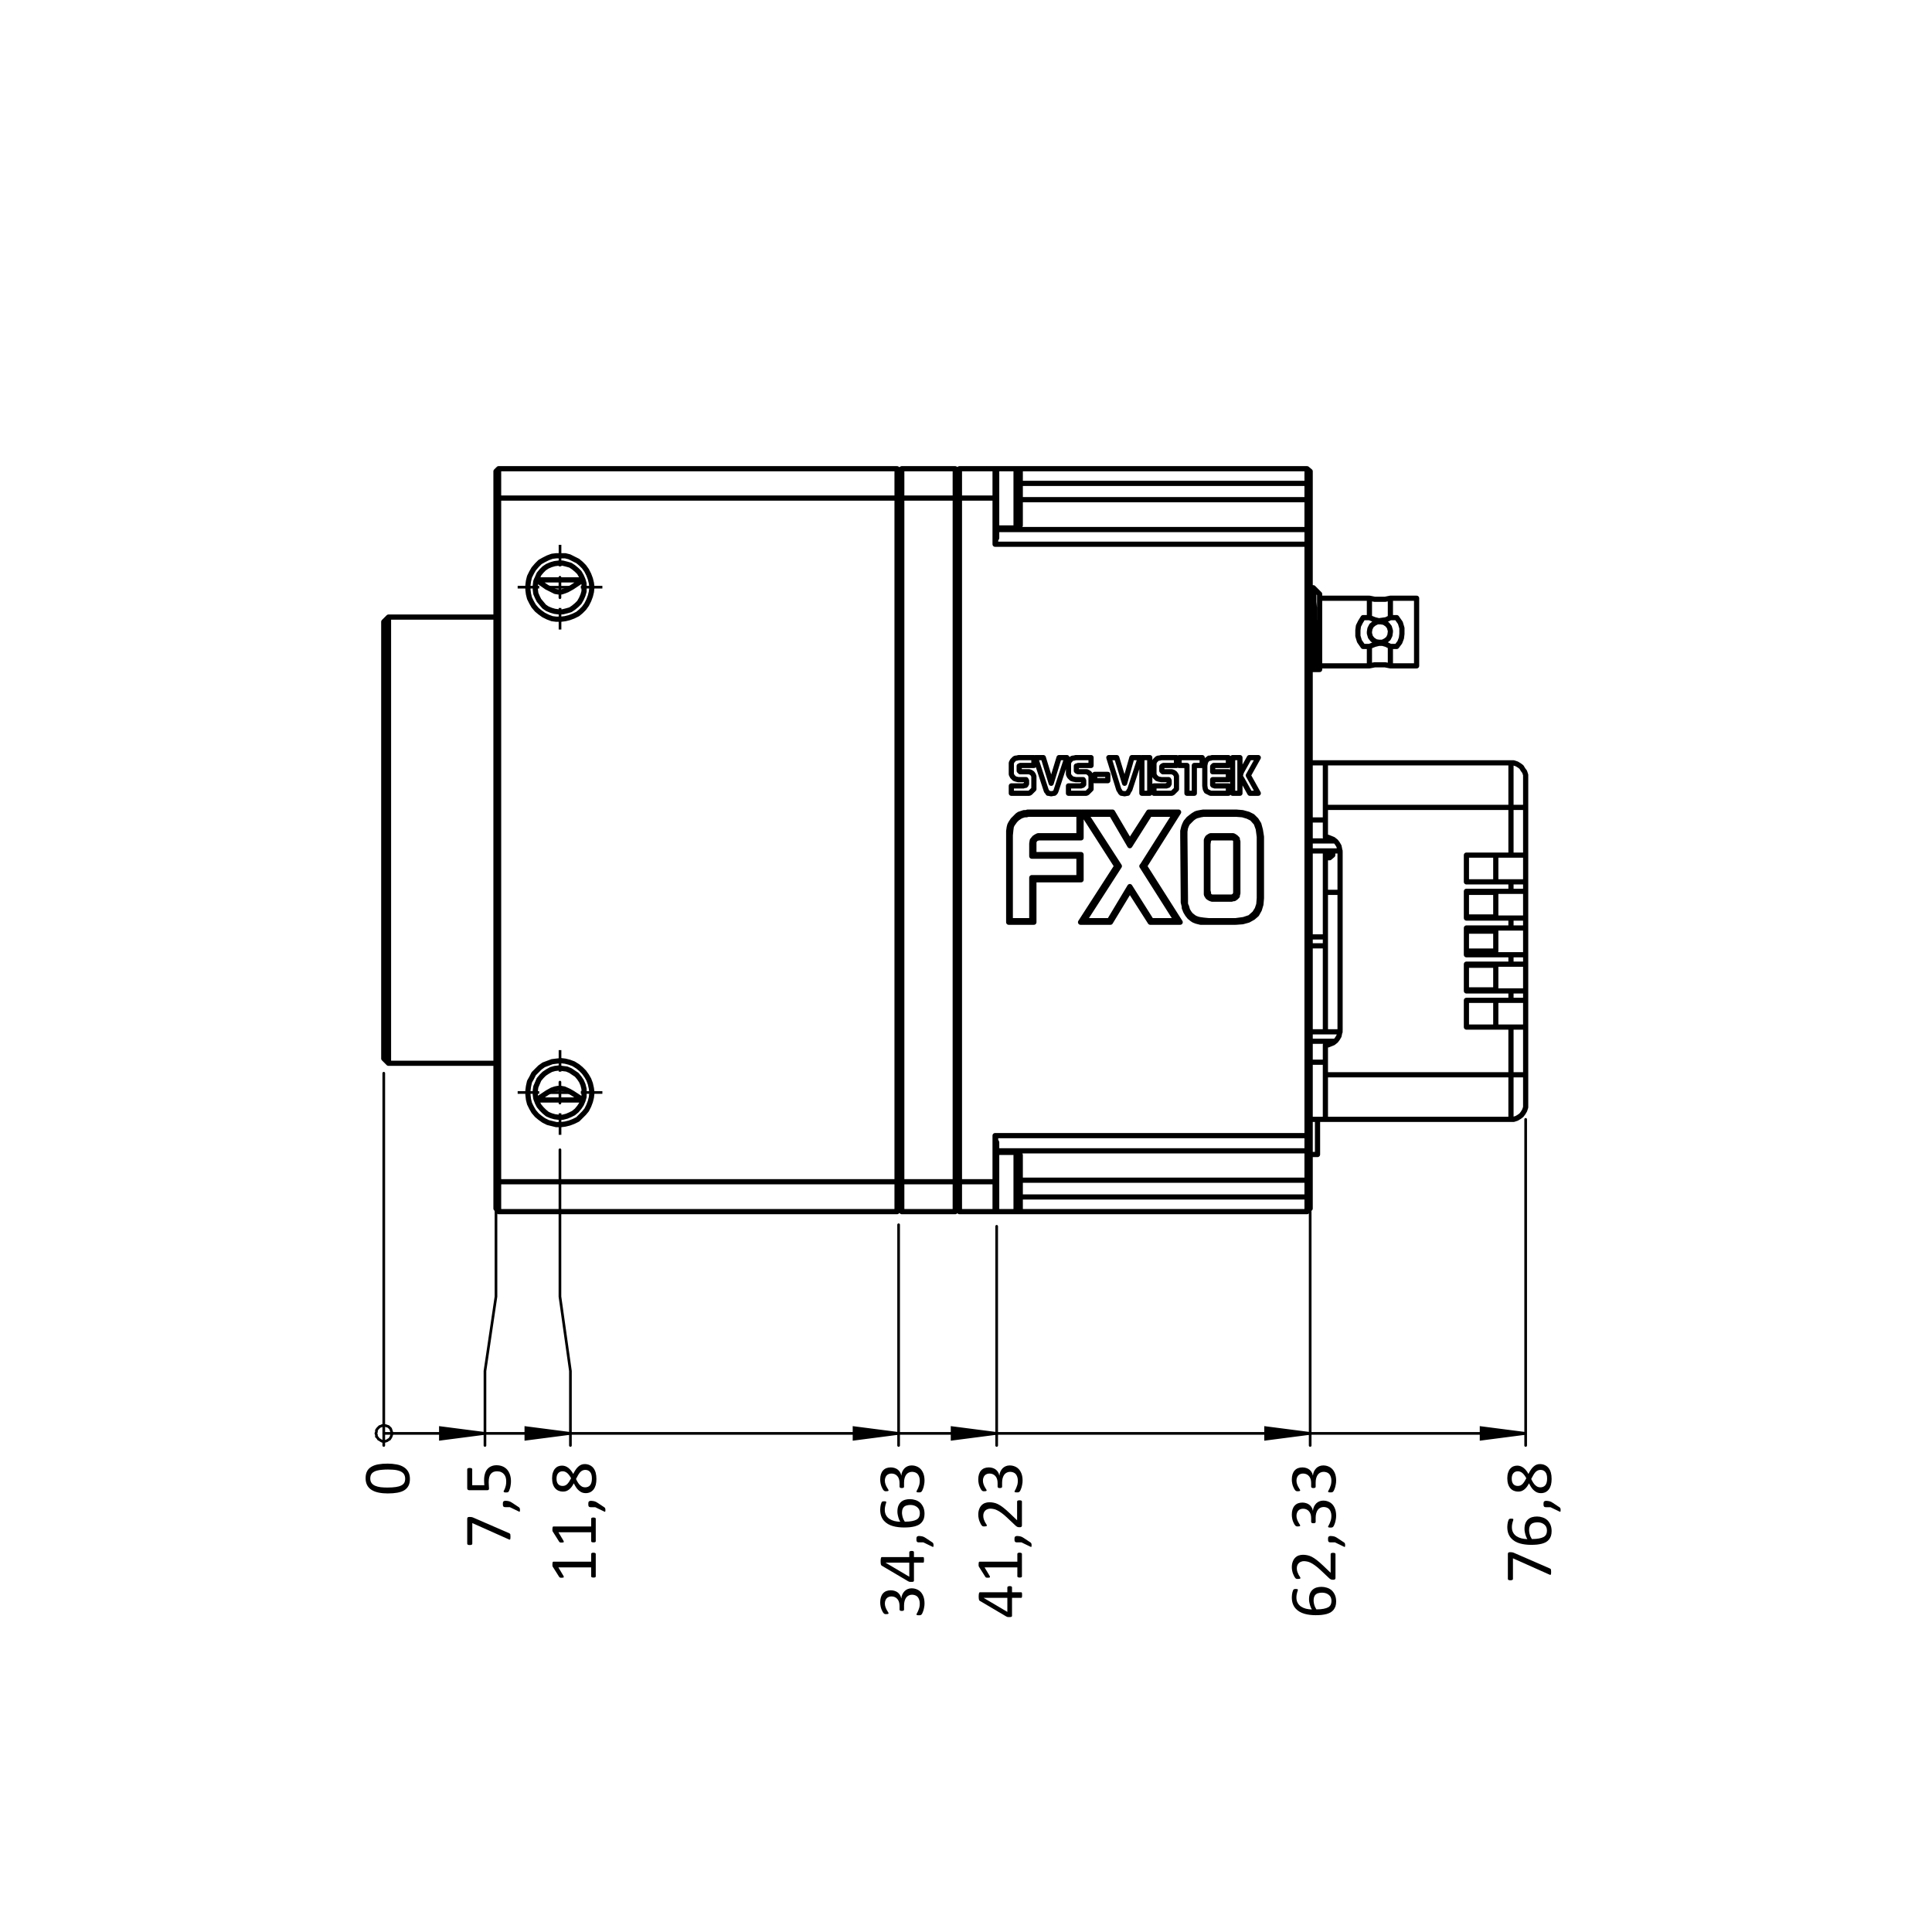 <?xml version="1.0" encoding="UTF-8"?>
<svg xmlns="http://www.w3.org/2000/svg" xmlns:xlink="http://www.w3.org/1999/xlink" width="368.504pt" height="368.504pt" viewBox="0 0 368.504 368.504" version="1.1">
<defs>
<g>
<symbol overflow="visible" id="glyph0-0">
<path style="stroke:none;" d="M -8.219 -6.203 L 0 -6.203 L 0 -0.281 L -8.219 -0.281 Z M -0.516 -5.656 L -7.703 -5.656 L -7.703 -0.812 L -0.516 -0.812 Z M -5.422 -4.875 C -5.172 -4.875 -4.945 -4.832 -4.75 -4.75 C -4.562 -4.676 -4.398 -4.57 -4.266 -4.438 C -4.129 -4.312 -4.023 -4.156 -3.953 -3.969 C -3.879 -3.789 -3.836 -3.594 -3.828 -3.375 L -2.859 -3.344 C -2.816 -3.344 -2.785 -3.312 -2.766 -3.25 C -2.754 -3.188 -2.75 -3.098 -2.75 -2.984 C -2.75 -2.922 -2.75 -2.867 -2.75 -2.828 C -2.75 -2.785 -2.754 -2.75 -2.766 -2.719 C -2.773 -2.695 -2.785 -2.676 -2.797 -2.656 C -2.805 -2.645 -2.828 -2.641 -2.859 -2.641 L -4.031 -2.609 C -4.156 -2.609 -4.242 -2.633 -4.297 -2.688 C -4.348 -2.75 -4.375 -2.832 -4.375 -2.938 L -4.375 -3.047 C -4.375 -3.234 -4.398 -3.391 -4.453 -3.516 C -4.504 -3.648 -4.57 -3.754 -4.656 -3.828 C -4.75 -3.91 -4.859 -3.969 -4.984 -4 C -5.109 -4.031 -5.238 -4.047 -5.375 -4.047 C -5.688 -4.047 -5.93 -3.957 -6.109 -3.781 C -6.297 -3.602 -6.391 -3.328 -6.391 -2.953 C -6.391 -2.785 -6.375 -2.641 -6.344 -2.516 C -6.312 -2.391 -6.273 -2.273 -6.234 -2.172 C -6.191 -2.078 -6.148 -2 -6.109 -1.938 C -6.078 -1.883 -6.062 -1.844 -6.062 -1.812 C -6.062 -1.801 -6.066 -1.785 -6.078 -1.766 C -6.086 -1.754 -6.102 -1.738 -6.125 -1.719 C -6.145 -1.707 -6.176 -1.695 -6.219 -1.688 C -6.258 -1.688 -6.316 -1.688 -6.391 -1.688 C -6.461 -1.688 -6.52 -1.691 -6.562 -1.703 C -6.613 -1.711 -6.656 -1.734 -6.688 -1.766 C -6.719 -1.797 -6.75 -1.852 -6.781 -1.938 C -6.82 -2.02 -6.859 -2.117 -6.891 -2.234 C -6.93 -2.359 -6.961 -2.488 -6.984 -2.625 C -7.016 -2.77 -7.031 -2.91 -7.031 -3.047 C -7.031 -3.367 -6.984 -3.645 -6.891 -3.875 C -6.805 -4.102 -6.691 -4.289 -6.547 -4.438 C -6.41 -4.582 -6.242 -4.691 -6.047 -4.766 C -5.848 -4.836 -5.641 -4.875 -5.422 -4.875 Z M -1.734 -3.484 C -1.641 -3.484 -1.562 -3.473 -1.5 -3.453 C -1.445 -3.441 -1.398 -3.414 -1.359 -3.375 C -1.328 -3.344 -1.301 -3.297 -1.281 -3.234 C -1.258 -3.18 -1.25 -3.109 -1.25 -3.016 C -1.25 -2.922 -1.258 -2.844 -1.281 -2.781 C -1.301 -2.719 -1.328 -2.664 -1.359 -2.625 C -1.398 -2.594 -1.445 -2.566 -1.5 -2.547 C -1.562 -2.535 -1.641 -2.531 -1.734 -2.531 C -1.816 -2.531 -1.891 -2.535 -1.953 -2.547 C -2.016 -2.566 -2.066 -2.594 -2.109 -2.625 C -2.148 -2.664 -2.176 -2.719 -2.188 -2.781 C -2.207 -2.844 -2.219 -2.922 -2.219 -3.016 C -2.219 -3.109 -2.207 -3.18 -2.188 -3.234 C -2.176 -3.297 -2.148 -3.344 -2.109 -3.375 C -2.066 -3.414 -2.016 -3.441 -1.953 -3.453 C -1.891 -3.473 -1.816 -3.484 -1.734 -3.484 Z M 2.516 0 Z M 2.516 0 "/>
</symbol>
<symbol overflow="visible" id="glyph0-1">
<path style="stroke:none;" d=""/>
</symbol>
<symbol overflow="visible" id="glyph0-2">
<path style="stroke:none;" d="M -4.125 -6.141 C -3.5 -6.141 -2.926 -6.086 -2.406 -5.984 C -1.883 -5.891 -1.438 -5.723 -1.062 -5.484 C -0.688 -5.254 -0.395 -4.953 -0.188 -4.578 C 0.02 -4.211 0.125 -3.758 0.125 -3.219 C 0.125 -2.695 0.031 -2.258 -0.156 -1.906 C -0.344 -1.551 -0.613 -1.266 -0.969 -1.047 C -1.32 -0.836 -1.758 -0.688 -2.281 -0.594 C -2.812 -0.5 -3.414 -0.453 -4.094 -0.453 C -4.719 -0.453 -5.289 -0.504 -5.812 -0.609 C -6.332 -0.711 -6.781 -0.879 -7.156 -1.109 C -7.531 -1.336 -7.816 -1.633 -8.016 -2 C -8.223 -2.375 -8.328 -2.832 -8.328 -3.375 C -8.328 -3.895 -8.234 -4.332 -8.047 -4.688 C -7.867 -5.039 -7.598 -5.32 -7.234 -5.531 C -6.879 -5.75 -6.441 -5.906 -5.922 -6 C -5.398 -6.094 -4.801 -6.141 -4.125 -6.141 Z M -4.047 -5.016 C -4.461 -5.016 -4.832 -5 -5.156 -4.969 C -5.477 -4.945 -5.766 -4.906 -6.016 -4.844 C -6.266 -4.789 -6.477 -4.719 -6.656 -4.625 C -6.844 -4.531 -6.992 -4.422 -7.109 -4.297 C -7.223 -4.172 -7.305 -4.023 -7.359 -3.859 C -7.41 -3.703 -7.438 -3.52 -7.438 -3.312 C -7.438 -2.957 -7.352 -2.664 -7.188 -2.438 C -7.02 -2.207 -6.785 -2.031 -6.484 -1.906 C -6.191 -1.781 -5.844 -1.691 -5.438 -1.641 C -5.039 -1.598 -4.617 -1.578 -4.172 -1.578 C -3.555 -1.578 -3.031 -1.609 -2.594 -1.672 C -2.164 -1.734 -1.816 -1.832 -1.547 -1.969 C -1.273 -2.102 -1.078 -2.273 -0.953 -2.484 C -0.836 -2.703 -0.781 -2.969 -0.781 -3.281 C -0.781 -3.508 -0.816 -3.711 -0.891 -3.891 C -0.961 -4.078 -1.066 -4.234 -1.203 -4.359 C -1.348 -4.492 -1.52 -4.602 -1.719 -4.688 C -1.926 -4.77 -2.148 -4.836 -2.391 -4.891 C -2.629 -4.941 -2.891 -4.973 -3.172 -4.984 C -3.453 -5.004 -3.742 -5.016 -4.047 -5.016 Z M -4.047 -5.016 "/>
</symbol>
<symbol overflow="visible" id="glyph1-0">
<path style="stroke:none;" d="M -8.219 -6.203 L 0 -6.203 L 0 -0.281 L -8.219 -0.281 Z M -0.516 -5.656 L -7.703 -5.656 L -7.703 -0.812 L -0.516 -0.812 Z M -5.422 -4.875 C -5.172 -4.875 -4.945 -4.832 -4.75 -4.75 C -4.562 -4.676 -4.398 -4.57 -4.266 -4.438 C -4.129 -4.312 -4.023 -4.156 -3.953 -3.969 C -3.879 -3.789 -3.836 -3.594 -3.828 -3.375 L -2.859 -3.344 C -2.816 -3.344 -2.785 -3.312 -2.766 -3.25 C -2.754 -3.188 -2.75 -3.098 -2.75 -2.984 C -2.75 -2.922 -2.75 -2.867 -2.75 -2.828 C -2.75 -2.785 -2.754 -2.75 -2.766 -2.719 C -2.773 -2.695 -2.785 -2.676 -2.797 -2.656 C -2.805 -2.645 -2.828 -2.641 -2.859 -2.641 L -4.031 -2.609 C -4.156 -2.609 -4.242 -2.633 -4.297 -2.688 C -4.348 -2.75 -4.375 -2.832 -4.375 -2.938 L -4.375 -3.047 C -4.375 -3.234 -4.398 -3.391 -4.453 -3.516 C -4.504 -3.648 -4.57 -3.754 -4.656 -3.828 C -4.75 -3.91 -4.859 -3.969 -4.984 -4 C -5.109 -4.031 -5.238 -4.047 -5.375 -4.047 C -5.688 -4.047 -5.93 -3.957 -6.109 -3.781 C -6.297 -3.602 -6.391 -3.328 -6.391 -2.953 C -6.391 -2.785 -6.375 -2.641 -6.344 -2.516 C -6.312 -2.391 -6.273 -2.273 -6.234 -2.172 C -6.191 -2.078 -6.148 -2 -6.109 -1.938 C -6.078 -1.883 -6.062 -1.844 -6.062 -1.812 C -6.062 -1.801 -6.066 -1.785 -6.078 -1.766 C -6.086 -1.754 -6.102 -1.738 -6.125 -1.719 C -6.145 -1.707 -6.176 -1.695 -6.219 -1.688 C -6.258 -1.688 -6.316 -1.688 -6.391 -1.688 C -6.461 -1.688 -6.52 -1.691 -6.562 -1.703 C -6.613 -1.711 -6.656 -1.734 -6.688 -1.766 C -6.719 -1.797 -6.75 -1.852 -6.781 -1.938 C -6.82 -2.02 -6.859 -2.117 -6.891 -2.234 C -6.93 -2.359 -6.961 -2.488 -6.984 -2.625 C -7.016 -2.77 -7.031 -2.91 -7.031 -3.047 C -7.031 -3.367 -6.984 -3.645 -6.891 -3.875 C -6.805 -4.102 -6.691 -4.289 -6.547 -4.438 C -6.41 -4.582 -6.242 -4.691 -6.047 -4.766 C -5.848 -4.836 -5.641 -4.875 -5.422 -4.875 Z M -1.734 -3.484 C -1.641 -3.484 -1.562 -3.473 -1.5 -3.453 C -1.445 -3.441 -1.398 -3.414 -1.359 -3.375 C -1.328 -3.344 -1.301 -3.297 -1.281 -3.234 C -1.258 -3.18 -1.25 -3.109 -1.25 -3.016 C -1.25 -2.922 -1.258 -2.844 -1.281 -2.781 C -1.301 -2.719 -1.328 -2.664 -1.359 -2.625 C -1.398 -2.594 -1.445 -2.566 -1.5 -2.547 C -1.562 -2.535 -1.641 -2.531 -1.734 -2.531 C -1.816 -2.531 -1.891 -2.535 -1.953 -2.547 C -2.016 -2.566 -2.066 -2.594 -2.109 -2.625 C -2.148 -2.664 -2.176 -2.719 -2.188 -2.781 C -2.207 -2.844 -2.219 -2.922 -2.219 -3.016 C -2.219 -3.109 -2.207 -3.18 -2.188 -3.234 C -2.176 -3.297 -2.148 -3.344 -2.109 -3.375 C -2.066 -3.414 -2.016 -3.441 -1.953 -3.453 C -1.891 -3.473 -1.816 -3.484 -1.734 -3.484 Z M 2.516 0 Z M 2.516 0 "/>
</symbol>
<symbol overflow="visible" id="glyph1-1">
<path style="stroke:none;" d=""/>
</symbol>
<symbol overflow="visible" id="glyph1-2">
<path style="stroke:none;" d="M -7.75 -5.984 C -7.664 -5.984 -7.594 -5.977 -7.531 -5.969 C -7.477 -5.969 -7.422 -5.961 -7.359 -5.953 C -7.305 -5.941 -7.25 -5.926 -7.188 -5.906 C -7.133 -5.883 -7.082 -5.863 -7.031 -5.844 L -0.203 -2.875 C -0.16 -2.852 -0.117 -2.828 -0.078 -2.797 C -0.047 -2.766 -0.02 -2.723 0 -2.672 C 0.008 -2.629 0.016 -2.566 0.016 -2.484 C 0.023 -2.41 0.031 -2.32 0.031 -2.219 C 0.031 -2.07 0.023 -1.957 0.016 -1.875 C 0.004 -1.801 -0.008 -1.742 -0.031 -1.703 C -0.062 -1.672 -0.098 -1.656 -0.141 -1.656 C -0.18 -1.656 -0.227 -1.672 -0.281 -1.703 L -7.25 -4.812 L -7.25 -0.875 C -7.25 -0.789 -7.289 -0.727 -7.375 -0.688 C -7.469 -0.645 -7.586 -0.625 -7.734 -0.625 C -7.816 -0.625 -7.883 -0.629 -7.938 -0.641 C -8 -0.648 -8.051 -0.664 -8.094 -0.688 C -8.133 -0.707 -8.164 -0.734 -8.188 -0.766 C -8.207 -0.797 -8.219 -0.832 -8.219 -0.875 L -8.219 -5.656 C -8.219 -5.719 -8.207 -5.77 -8.188 -5.812 C -8.176 -5.852 -8.148 -5.883 -8.109 -5.906 C -8.078 -5.938 -8.031 -5.957 -7.969 -5.969 C -7.914 -5.977 -7.844 -5.984 -7.75 -5.984 Z M -7.75 -5.984 "/>
</symbol>
<symbol overflow="visible" id="glyph1-3">
<path style="stroke:none;" d="M -0.906 -2.359 C -0.781 -2.359 -0.66 -2.348 -0.547 -2.328 C -0.43 -2.316 -0.328 -2.297 -0.234 -2.266 C -0.141 -2.242 -0.047 -2.207 0.047 -2.156 C 0.148 -2.102 0.254 -2.039 0.359 -1.969 L 1.656 -1.109 C 1.688 -1.086 1.711 -1.062 1.734 -1.031 C 1.754 -1 1.773 -0.961 1.797 -0.922 C 1.816 -0.891 1.828 -0.848 1.828 -0.797 C 1.836 -0.742 1.844 -0.676 1.844 -0.594 C 1.844 -0.52 1.836 -0.457 1.828 -0.406 C 1.828 -0.363 1.816 -0.328 1.797 -0.297 C 1.785 -0.273 1.766 -0.266 1.734 -0.266 C 1.711 -0.266 1.688 -0.273 1.656 -0.297 L -0.094 -1.141 L -0.906 -1.141 C -1.02 -1.141 -1.109 -1.148 -1.172 -1.172 C -1.242 -1.191 -1.297 -1.227 -1.328 -1.281 C -1.367 -1.332 -1.395 -1.395 -1.406 -1.469 C -1.414 -1.551 -1.422 -1.645 -1.422 -1.75 C -1.422 -1.852 -1.414 -1.941 -1.406 -2.016 C -1.395 -2.098 -1.367 -2.16 -1.328 -2.203 C -1.297 -2.254 -1.242 -2.289 -1.172 -2.312 C -1.109 -2.344 -1.02 -2.359 -0.906 -2.359 Z M -0.906 -2.359 "/>
</symbol>
<symbol overflow="visible" id="glyph1-4">
<path style="stroke:none;" d="M -2.641 -5.828 C -2.203 -5.828 -1.812 -5.754 -1.469 -5.609 C -1.125 -5.461 -0.832 -5.254 -0.594 -4.984 C -0.363 -4.711 -0.188 -4.391 -0.062 -4.016 C 0.062 -3.641 0.125 -3.223 0.125 -2.766 C 0.125 -2.504 0.102 -2.258 0.062 -2.031 C 0.031 -1.801 -0.008 -1.598 -0.062 -1.422 C -0.113 -1.242 -0.164 -1.098 -0.219 -0.984 C -0.27 -0.867 -0.312 -0.797 -0.344 -0.766 C -0.375 -0.734 -0.398 -0.711 -0.422 -0.703 C -0.453 -0.691 -0.484 -0.68 -0.516 -0.672 C -0.555 -0.66 -0.602 -0.648 -0.656 -0.641 C -0.707 -0.641 -0.77 -0.641 -0.844 -0.641 C -0.914 -0.641 -0.977 -0.641 -1.031 -0.641 C -1.094 -0.648 -1.141 -0.664 -1.172 -0.688 C -1.211 -0.707 -1.238 -0.727 -1.25 -0.75 C -1.27 -0.77 -1.281 -0.797 -1.281 -0.828 C -1.281 -0.867 -1.254 -0.93 -1.203 -1.016 C -1.148 -1.109 -1.094 -1.227 -1.031 -1.375 C -0.977 -1.531 -0.922 -1.719 -0.859 -1.938 C -0.805 -2.156 -0.781 -2.422 -0.781 -2.734 C -0.781 -3.016 -0.812 -3.27 -0.875 -3.5 C -0.945 -3.738 -1.055 -3.941 -1.203 -4.109 C -1.348 -4.285 -1.523 -4.422 -1.734 -4.516 C -1.953 -4.617 -2.223 -4.672 -2.547 -4.672 C -2.805 -4.672 -3.035 -4.629 -3.234 -4.547 C -3.43 -4.461 -3.598 -4.332 -3.734 -4.156 C -3.867 -3.988 -3.969 -3.773 -4.031 -3.516 C -4.094 -3.254 -4.125 -2.941 -4.125 -2.578 C -4.125 -2.316 -4.113 -2.094 -4.094 -1.906 C -4.07 -1.719 -4.062 -1.547 -4.062 -1.391 C -4.062 -1.273 -4.086 -1.191 -4.141 -1.141 C -4.191 -1.086 -4.297 -1.062 -4.453 -1.062 L -7.797 -1.062 C -7.941 -1.062 -8.047 -1.094 -8.109 -1.156 C -8.18 -1.219 -8.219 -1.312 -8.219 -1.438 L -8.219 -5.078 C -8.219 -5.109 -8.207 -5.141 -8.188 -5.172 C -8.164 -5.203 -8.133 -5.227 -8.094 -5.25 C -8.062 -5.27 -8.016 -5.285 -7.953 -5.297 C -7.891 -5.305 -7.82 -5.312 -7.75 -5.312 C -7.594 -5.312 -7.473 -5.289 -7.391 -5.25 C -7.305 -5.207 -7.266 -5.148 -7.266 -5.078 L -7.266 -2.016 L -4.953 -2.016 C -4.973 -2.16 -4.984 -2.312 -4.984 -2.469 C -4.992 -2.625 -5 -2.801 -5 -3 C -5 -3.469 -4.941 -3.879 -4.828 -4.234 C -4.723 -4.586 -4.566 -4.879 -4.359 -5.109 C -4.148 -5.348 -3.898 -5.523 -3.609 -5.641 C -3.316 -5.766 -2.992 -5.828 -2.641 -5.828 Z M -2.641 -5.828 "/>
</symbol>
<symbol overflow="visible" id="glyph2-0">
<path style="stroke:none;" d="M -8.219 -6.203 L 0 -6.203 L 0 -0.281 L -8.219 -0.281 Z M -0.516 -5.656 L -7.703 -5.656 L -7.703 -0.812 L -0.516 -0.812 Z M -5.422 -4.875 C -5.172 -4.875 -4.945 -4.832 -4.75 -4.75 C -4.562 -4.676 -4.398 -4.57 -4.266 -4.438 C -4.129 -4.312 -4.023 -4.156 -3.953 -3.969 C -3.879 -3.789 -3.836 -3.594 -3.828 -3.375 L -2.859 -3.344 C -2.816 -3.344 -2.785 -3.312 -2.766 -3.25 C -2.754 -3.188 -2.75 -3.098 -2.75 -2.984 C -2.75 -2.922 -2.75 -2.867 -2.75 -2.828 C -2.75 -2.785 -2.754 -2.75 -2.766 -2.719 C -2.773 -2.695 -2.785 -2.676 -2.797 -2.656 C -2.805 -2.645 -2.828 -2.641 -2.859 -2.641 L -4.031 -2.609 C -4.156 -2.609 -4.242 -2.633 -4.297 -2.688 C -4.348 -2.75 -4.375 -2.832 -4.375 -2.938 L -4.375 -3.047 C -4.375 -3.234 -4.398 -3.391 -4.453 -3.516 C -4.504 -3.648 -4.57 -3.754 -4.656 -3.828 C -4.75 -3.91 -4.859 -3.969 -4.984 -4 C -5.109 -4.031 -5.238 -4.047 -5.375 -4.047 C -5.688 -4.047 -5.93 -3.957 -6.109 -3.781 C -6.297 -3.602 -6.391 -3.328 -6.391 -2.953 C -6.391 -2.785 -6.375 -2.641 -6.344 -2.516 C -6.312 -2.391 -6.273 -2.273 -6.234 -2.172 C -6.191 -2.078 -6.148 -2 -6.109 -1.938 C -6.078 -1.883 -6.062 -1.844 -6.062 -1.812 C -6.062 -1.801 -6.066 -1.785 -6.078 -1.766 C -6.086 -1.754 -6.102 -1.738 -6.125 -1.719 C -6.145 -1.707 -6.176 -1.695 -6.219 -1.688 C -6.258 -1.688 -6.316 -1.688 -6.391 -1.688 C -6.461 -1.688 -6.52 -1.691 -6.562 -1.703 C -6.613 -1.711 -6.656 -1.734 -6.688 -1.766 C -6.719 -1.797 -6.75 -1.852 -6.781 -1.938 C -6.82 -2.02 -6.859 -2.117 -6.891 -2.234 C -6.93 -2.359 -6.961 -2.488 -6.984 -2.625 C -7.016 -2.77 -7.031 -2.91 -7.031 -3.047 C -7.031 -3.367 -6.984 -3.645 -6.891 -3.875 C -6.805 -4.102 -6.691 -4.289 -6.547 -4.438 C -6.41 -4.582 -6.242 -4.691 -6.047 -4.766 C -5.848 -4.836 -5.641 -4.875 -5.422 -4.875 Z M -1.734 -3.484 C -1.641 -3.484 -1.562 -3.473 -1.5 -3.453 C -1.445 -3.441 -1.398 -3.414 -1.359 -3.375 C -1.328 -3.344 -1.301 -3.297 -1.281 -3.234 C -1.258 -3.18 -1.25 -3.109 -1.25 -3.016 C -1.25 -2.922 -1.258 -2.844 -1.281 -2.781 C -1.301 -2.719 -1.328 -2.664 -1.359 -2.625 C -1.398 -2.594 -1.445 -2.566 -1.5 -2.547 C -1.562 -2.535 -1.641 -2.531 -1.734 -2.531 C -1.816 -2.531 -1.891 -2.535 -1.953 -2.547 C -2.016 -2.566 -2.066 -2.594 -2.109 -2.625 C -2.148 -2.664 -2.176 -2.719 -2.188 -2.781 C -2.207 -2.844 -2.219 -2.922 -2.219 -3.016 C -2.219 -3.109 -2.207 -3.18 -2.188 -3.234 C -2.176 -3.297 -2.148 -3.344 -2.109 -3.375 C -2.066 -3.414 -2.016 -3.441 -1.953 -3.453 C -1.891 -3.473 -1.816 -3.484 -1.734 -3.484 Z M 2.516 0 Z M 2.516 0 "/>
</symbol>
<symbol overflow="visible" id="glyph2-1">
<path style="stroke:none;" d=""/>
</symbol>
<symbol overflow="visible" id="glyph2-2">
<path style="stroke:none;" d="M -2.344 -5.797 C -1.969 -5.797 -1.629 -5.727 -1.328 -5.594 C -1.023 -5.469 -0.766 -5.281 -0.547 -5.031 C -0.336 -4.789 -0.172 -4.488 -0.047 -4.125 C 0.066 -3.77 0.125 -3.363 0.125 -2.906 C 0.125 -2.633 0.098 -2.379 0.047 -2.141 C 0.004 -1.898 -0.047 -1.688 -0.109 -1.5 C -0.172 -1.312 -0.234 -1.156 -0.297 -1.031 C -0.359 -0.914 -0.406 -0.844 -0.438 -0.812 C -0.469 -0.781 -0.5 -0.754 -0.531 -0.734 C -0.562 -0.723 -0.598 -0.707 -0.641 -0.688 C -0.68 -0.676 -0.727 -0.664 -0.781 -0.656 C -0.844 -0.656 -0.922 -0.656 -1.016 -0.656 C -1.172 -0.656 -1.273 -0.672 -1.328 -0.703 C -1.391 -0.734 -1.422 -0.773 -1.422 -0.828 C -1.422 -0.859 -1.383 -0.93 -1.312 -1.047 C -1.25 -1.16 -1.176 -1.305 -1.094 -1.484 C -1.02 -1.66 -0.945 -1.863 -0.875 -2.094 C -0.812 -2.332 -0.781 -2.594 -0.781 -2.875 C -0.781 -3.156 -0.816 -3.398 -0.891 -3.609 C -0.961 -3.828 -1.062 -4.008 -1.188 -4.156 C -1.32 -4.301 -1.477 -4.406 -1.656 -4.469 C -1.844 -4.539 -2.039 -4.578 -2.25 -4.578 C -2.477 -4.578 -2.688 -4.531 -2.875 -4.438 C -3.062 -4.352 -3.223 -4.223 -3.359 -4.047 C -3.492 -3.867 -3.598 -3.648 -3.672 -3.391 C -3.742 -3.141 -3.781 -2.852 -3.781 -2.531 L -3.781 -1.75 C -3.781 -1.707 -3.785 -1.672 -3.797 -1.641 C -3.816 -1.609 -3.844 -1.582 -3.875 -1.562 C -3.906 -1.539 -3.945 -1.52 -4 -1.5 C -4.062 -1.488 -4.133 -1.484 -4.219 -1.484 C -4.301 -1.484 -4.367 -1.488 -4.422 -1.5 C -4.473 -1.52 -4.516 -1.539 -4.547 -1.562 C -4.578 -1.582 -4.598 -1.609 -4.609 -1.641 C -4.629 -1.672 -4.641 -1.703 -4.641 -1.734 L -4.641 -2.453 C -4.641 -2.734 -4.676 -2.984 -4.75 -3.203 C -4.82 -3.43 -4.926 -3.617 -5.062 -3.766 C -5.195 -3.922 -5.359 -4.039 -5.547 -4.125 C -5.734 -4.207 -5.941 -4.25 -6.172 -4.25 C -6.348 -4.25 -6.508 -4.223 -6.656 -4.172 C -6.812 -4.117 -6.945 -4.035 -7.062 -3.922 C -7.176 -3.816 -7.266 -3.676 -7.328 -3.5 C -7.398 -3.332 -7.438 -3.133 -7.438 -2.906 C -7.438 -2.664 -7.398 -2.441 -7.328 -2.234 C -7.254 -2.023 -7.172 -1.836 -7.078 -1.672 C -6.992 -1.516 -6.914 -1.383 -6.844 -1.281 C -6.77 -1.176 -6.734 -1.102 -6.734 -1.062 C -6.734 -1.031 -6.738 -1.004 -6.75 -0.984 C -6.758 -0.961 -6.781 -0.941 -6.812 -0.922 C -6.844 -0.91 -6.883 -0.898 -6.938 -0.891 C -7 -0.879 -7.078 -0.875 -7.172 -0.875 C -7.234 -0.875 -7.289 -0.875 -7.344 -0.875 C -7.395 -0.883 -7.438 -0.895 -7.469 -0.906 C -7.5 -0.926 -7.531 -0.941 -7.562 -0.953 C -7.594 -0.973 -7.629 -1.004 -7.672 -1.047 C -7.711 -1.086 -7.77 -1.164 -7.844 -1.281 C -7.914 -1.406 -7.988 -1.555 -8.062 -1.734 C -8.145 -1.922 -8.207 -2.129 -8.25 -2.359 C -8.301 -2.598 -8.328 -2.852 -8.328 -3.125 C -8.328 -3.5 -8.281 -3.832 -8.188 -4.125 C -8.094 -4.414 -7.957 -4.656 -7.781 -4.844 C -7.602 -5.039 -7.391 -5.188 -7.141 -5.281 C -6.891 -5.375 -6.613 -5.422 -6.312 -5.422 C -6.051 -5.422 -5.812 -5.383 -5.594 -5.312 C -5.375 -5.25 -5.176 -5.148 -5 -5.016 C -4.832 -4.891 -4.688 -4.727 -4.562 -4.531 C -4.445 -4.344 -4.363 -4.125 -4.312 -3.875 L -4.297 -3.875 C -4.273 -4.156 -4.207 -4.414 -4.094 -4.656 C -3.977 -4.895 -3.836 -5.098 -3.672 -5.266 C -3.504 -5.43 -3.305 -5.562 -3.078 -5.656 C -2.848 -5.75 -2.602 -5.797 -2.344 -5.797 Z M -2.344 -5.797 "/>
</symbol>
<symbol overflow="visible" id="glyph2-3">
<path style="stroke:none;" d="M -2.344 -6.219 C -2.195 -6.219 -2.082 -6.195 -2 -6.156 C -1.926 -6.113 -1.891 -6.051 -1.891 -5.969 L -1.891 -5.047 L -0.156 -5.047 C -0.125 -5.047 -0.094 -5.035 -0.062 -5.016 C -0.039 -5.004 -0.02 -4.977 0 -4.938 C 0.008 -4.895 0.016 -4.836 0.016 -4.766 C 0.023 -4.703 0.031 -4.613 0.031 -4.5 C 0.031 -4.406 0.023 -4.32 0.016 -4.25 C 0.016 -4.188 0.008 -4.133 0 -4.094 C -0.02 -4.051 -0.039 -4.02 -0.062 -4 C -0.094 -3.988 -0.125 -3.984 -0.156 -3.984 L -1.891 -3.984 L -1.891 -0.594 C -1.891 -0.539 -1.895 -0.5 -1.906 -0.469 C -1.914 -0.438 -1.938 -0.406 -1.969 -0.375 C -2.008 -0.352 -2.062 -0.336 -2.125 -0.328 C -2.188 -0.316 -2.27 -0.312 -2.375 -0.312 C -2.445 -0.312 -2.516 -0.312 -2.578 -0.312 C -2.641 -0.312 -2.695 -0.316 -2.75 -0.328 C -2.812 -0.348 -2.863 -0.367 -2.906 -0.391 C -2.957 -0.41 -3.008 -0.438 -3.062 -0.469 L -8.062 -3.422 C -8.094 -3.441 -8.117 -3.473 -8.141 -3.516 C -8.172 -3.555 -8.191 -3.609 -8.203 -3.672 C -8.223 -3.734 -8.234 -3.812 -8.234 -3.906 C -8.242 -4 -8.25 -4.109 -8.25 -4.234 C -8.25 -4.367 -8.242 -4.488 -8.234 -4.594 C -8.223 -4.695 -8.207 -4.781 -8.188 -4.844 C -8.176 -4.906 -8.156 -4.953 -8.125 -4.984 C -8.102 -5.023 -8.07 -5.047 -8.031 -5.047 L -2.781 -5.047 L -2.781 -5.969 C -2.781 -6.039 -2.742 -6.098 -2.672 -6.141 C -2.598 -6.191 -2.488 -6.219 -2.344 -6.219 Z M -7.297 -3.984 L -7.297 -3.969 L -2.781 -1.297 L -2.781 -3.984 Z M -7.297 -3.984 "/>
</symbol>
<symbol overflow="visible" id="glyph2-4">
<path style="stroke:none;" d="M -0.906 -2.359 C -0.781 -2.359 -0.66 -2.348 -0.547 -2.328 C -0.43 -2.316 -0.328 -2.297 -0.234 -2.266 C -0.141 -2.242 -0.047 -2.207 0.047 -2.156 C 0.148 -2.102 0.254 -2.039 0.359 -1.969 L 1.656 -1.109 C 1.688 -1.086 1.711 -1.062 1.734 -1.031 C 1.754 -1 1.773 -0.961 1.797 -0.922 C 1.816 -0.891 1.828 -0.848 1.828 -0.797 C 1.836 -0.742 1.844 -0.676 1.844 -0.594 C 1.844 -0.52 1.836 -0.457 1.828 -0.406 C 1.828 -0.363 1.816 -0.328 1.797 -0.297 C 1.785 -0.273 1.766 -0.266 1.734 -0.266 C 1.711 -0.266 1.688 -0.273 1.656 -0.297 L -0.094 -1.141 L -0.906 -1.141 C -1.02 -1.141 -1.109 -1.148 -1.172 -1.172 C -1.242 -1.191 -1.297 -1.227 -1.328 -1.281 C -1.367 -1.332 -1.395 -1.395 -1.406 -1.469 C -1.414 -1.551 -1.422 -1.645 -1.422 -1.75 C -1.422 -1.852 -1.414 -1.941 -1.406 -2.016 C -1.395 -2.098 -1.367 -2.16 -1.328 -2.203 C -1.297 -2.254 -1.242 -2.289 -1.172 -2.312 C -1.109 -2.344 -1.02 -2.359 -0.906 -2.359 Z M -0.906 -2.359 "/>
</symbol>
<symbol overflow="visible" id="glyph2-5">
<path style="stroke:none;" d="M -2.656 -6.078 C -2.301 -6.078 -1.953 -6.02 -1.609 -5.906 C -1.273 -5.801 -0.977 -5.633 -0.719 -5.406 C -0.469 -5.176 -0.266 -4.883 -0.109 -4.531 C 0.047 -4.176 0.125 -3.758 0.125 -3.281 C 0.125 -2.945 0.082 -2.645 0 -2.375 C -0.094 -2.113 -0.219 -1.883 -0.375 -1.688 C -0.531 -1.5 -0.719 -1.336 -0.938 -1.203 C -1.164 -1.078 -1.426 -0.973 -1.719 -0.891 C -2.02 -0.816 -2.344 -0.758 -2.688 -0.719 C -3.031 -0.688 -3.398 -0.672 -3.797 -0.672 C -4.148 -0.672 -4.504 -0.691 -4.859 -0.734 C -5.223 -0.773 -5.57 -0.844 -5.906 -0.938 C -6.238 -1.031 -6.551 -1.16 -6.844 -1.328 C -7.145 -1.504 -7.406 -1.719 -7.625 -1.969 C -7.844 -2.219 -8.016 -2.516 -8.141 -2.859 C -8.266 -3.211 -8.328 -3.625 -8.328 -4.094 C -8.328 -4.25 -8.316 -4.406 -8.297 -4.562 C -8.273 -4.727 -8.25 -4.879 -8.219 -5.016 C -8.188 -5.148 -8.148 -5.266 -8.109 -5.359 C -8.078 -5.453 -8.047 -5.516 -8.016 -5.547 C -7.992 -5.578 -7.969 -5.598 -7.938 -5.609 C -7.914 -5.617 -7.891 -5.629 -7.859 -5.641 C -7.828 -5.648 -7.789 -5.656 -7.75 -5.656 C -7.707 -5.664 -7.66 -5.672 -7.609 -5.672 C -7.523 -5.672 -7.457 -5.664 -7.406 -5.656 C -7.352 -5.656 -7.305 -5.648 -7.266 -5.641 C -7.234 -5.629 -7.207 -5.609 -7.188 -5.578 C -7.176 -5.555 -7.172 -5.523 -7.172 -5.484 C -7.172 -5.441 -7.188 -5.379 -7.219 -5.297 C -7.25 -5.223 -7.281 -5.129 -7.312 -5.016 C -7.352 -4.898 -7.383 -4.758 -7.406 -4.594 C -7.438 -4.426 -7.453 -4.238 -7.453 -4.031 C -7.453 -3.633 -7.367 -3.289 -7.203 -3 C -7.047 -2.719 -6.832 -2.488 -6.562 -2.312 C -6.289 -2.133 -5.977 -2 -5.625 -1.906 C -5.27 -1.82 -4.895 -1.773 -4.5 -1.766 C -4.57 -1.879 -4.641 -2.004 -4.703 -2.141 C -4.766 -2.273 -4.816 -2.422 -4.859 -2.578 C -4.91 -2.742 -4.953 -2.914 -4.984 -3.094 C -5.023 -3.281 -5.047 -3.477 -5.047 -3.688 C -5.047 -4.133 -4.984 -4.508 -4.859 -4.812 C -4.734 -5.113 -4.562 -5.359 -4.344 -5.547 C -4.133 -5.734 -3.883 -5.867 -3.594 -5.953 C -3.312 -6.035 -3 -6.078 -2.656 -6.078 Z M -2.562 -4.969 C -2.801 -4.969 -3.02 -4.941 -3.219 -4.891 C -3.426 -4.848 -3.598 -4.77 -3.734 -4.656 C -3.879 -4.539 -3.988 -4.383 -4.062 -4.188 C -4.133 -4 -4.172 -3.766 -4.172 -3.484 C -4.172 -3.328 -4.156 -3.172 -4.125 -3.016 C -4.102 -2.859 -4.066 -2.707 -4.016 -2.562 C -3.973 -2.414 -3.914 -2.273 -3.844 -2.141 C -3.781 -2.016 -3.711 -1.895 -3.641 -1.781 C -3.086 -1.781 -2.629 -1.816 -2.266 -1.891 C -1.898 -1.961 -1.602 -2.062 -1.375 -2.188 C -1.156 -2.32 -1 -2.488 -0.906 -2.688 C -0.812 -2.883 -0.766 -3.117 -0.766 -3.391 C -0.766 -3.66 -0.812 -3.895 -0.906 -4.094 C -1.008 -4.289 -1.145 -4.453 -1.312 -4.578 C -1.488 -4.711 -1.68 -4.812 -1.891 -4.875 C -2.109 -4.938 -2.332 -4.969 -2.562 -4.969 Z M -2.562 -4.969 "/>
</symbol>
<symbol overflow="visible" id="glyph2-6">
<path style="stroke:none;" d="M -0.438 -5.891 C -0.352 -5.891 -0.281 -5.879 -0.219 -5.859 C -0.164 -5.848 -0.125 -5.832 -0.094 -5.812 C -0.062 -5.789 -0.035 -5.766 -0.016 -5.734 C -0.004 -5.711 0 -5.688 0 -5.656 L 0 -1.359 C 0 -1.336 -0.004 -1.312 -0.016 -1.281 C -0.035 -1.258 -0.062 -1.234 -0.094 -1.203 C -0.125 -1.18 -0.164 -1.164 -0.219 -1.156 C -0.281 -1.145 -0.352 -1.141 -0.438 -1.141 C -0.508 -1.141 -0.57 -1.145 -0.625 -1.156 C -0.688 -1.164 -0.734 -1.18 -0.766 -1.203 C -0.797 -1.223 -0.82 -1.242 -0.844 -1.266 C -0.863 -1.297 -0.875 -1.328 -0.875 -1.359 L -0.875 -3.078 L -7.125 -3.078 L -6.172 -1.484 C -6.129 -1.41 -6.102 -1.348 -6.094 -1.297 C -6.094 -1.242 -6.102 -1.203 -6.125 -1.172 C -6.156 -1.148 -6.203 -1.133 -6.266 -1.125 C -6.328 -1.113 -6.406 -1.109 -6.5 -1.109 C -6.57 -1.109 -6.633 -1.109 -6.688 -1.109 C -6.738 -1.117 -6.781 -1.129 -6.812 -1.141 C -6.852 -1.148 -6.883 -1.164 -6.906 -1.188 C -6.926 -1.219 -6.953 -1.25 -6.984 -1.281 L -8.188 -3.188 C -8.207 -3.195 -8.219 -3.211 -8.219 -3.234 C -8.227 -3.266 -8.238 -3.297 -8.25 -3.328 C -8.258 -3.367 -8.266 -3.414 -8.266 -3.469 C -8.266 -3.52 -8.266 -3.582 -8.266 -3.656 C -8.266 -3.758 -8.258 -3.844 -8.25 -3.906 C -8.25 -3.977 -8.238 -4.031 -8.219 -4.062 C -8.207 -4.102 -8.188 -4.129 -8.156 -4.141 C -8.133 -4.16 -8.113 -4.172 -8.094 -4.172 L -0.875 -4.172 L -0.875 -5.656 C -0.875 -5.688 -0.863 -5.719 -0.844 -5.75 C -0.82 -5.781 -0.797 -5.805 -0.766 -5.828 C -0.734 -5.848 -0.688 -5.863 -0.625 -5.875 C -0.57 -5.883 -0.508 -5.891 -0.438 -5.891 Z M -0.438 -5.891 "/>
</symbol>
<symbol overflow="visible" id="glyph2-7">
<path style="stroke:none;" d="M -0.469 -5.859 C -0.395 -5.859 -0.328 -5.852 -0.266 -5.844 C -0.203 -5.832 -0.148 -5.816 -0.109 -5.797 C -0.078 -5.785 -0.051 -5.766 -0.031 -5.734 C -0.008 -5.703 0 -5.664 0 -5.625 L 0 -1.078 C 0 -1.023 -0.004 -0.973 -0.016 -0.922 C -0.035 -0.879 -0.062 -0.844 -0.094 -0.812 C -0.125 -0.781 -0.172 -0.754 -0.234 -0.734 C -0.305 -0.723 -0.383 -0.719 -0.469 -0.719 C -0.562 -0.719 -0.641 -0.723 -0.703 -0.734 C -0.766 -0.742 -0.816 -0.758 -0.859 -0.781 C -0.91 -0.801 -0.957 -0.828 -1 -0.859 C -1.051 -0.891 -1.109 -0.93 -1.172 -0.984 L -2.859 -2.578 C -3.242 -2.941 -3.594 -3.234 -3.906 -3.453 C -4.219 -3.68 -4.5 -3.852 -4.75 -3.969 C -5 -4.094 -5.227 -4.172 -5.438 -4.203 C -5.645 -4.242 -5.844 -4.266 -6.031 -4.266 C -6.207 -4.266 -6.375 -4.234 -6.531 -4.172 C -6.695 -4.117 -6.844 -4.035 -6.969 -3.922 C -7.094 -3.805 -7.191 -3.664 -7.266 -3.5 C -7.336 -3.332 -7.375 -3.133 -7.375 -2.906 C -7.375 -2.656 -7.336 -2.426 -7.266 -2.219 C -7.191 -2.008 -7.113 -1.828 -7.031 -1.672 C -6.945 -1.523 -6.867 -1.398 -6.797 -1.297 C -6.723 -1.191 -6.688 -1.113 -6.688 -1.062 C -6.688 -1.031 -6.691 -1.004 -6.703 -0.984 C -6.723 -0.961 -6.75 -0.941 -6.781 -0.922 C -6.82 -0.91 -6.875 -0.898 -6.938 -0.891 C -7.008 -0.879 -7.086 -0.875 -7.172 -0.875 C -7.234 -0.875 -7.285 -0.875 -7.328 -0.875 C -7.379 -0.883 -7.422 -0.895 -7.453 -0.906 C -7.492 -0.914 -7.523 -0.926 -7.547 -0.938 C -7.578 -0.957 -7.613 -0.992 -7.656 -1.047 C -7.707 -1.098 -7.77 -1.188 -7.844 -1.312 C -7.914 -1.438 -7.988 -1.594 -8.062 -1.781 C -8.145 -1.969 -8.207 -2.176 -8.25 -2.406 C -8.301 -2.633 -8.328 -2.867 -8.328 -3.109 C -8.328 -3.516 -8.27 -3.863 -8.156 -4.156 C -8.051 -4.457 -7.898 -4.707 -7.703 -4.906 C -7.516 -5.102 -7.289 -5.25 -7.031 -5.344 C -6.77 -5.438 -6.492 -5.484 -6.203 -5.484 C -5.941 -5.484 -5.68 -5.457 -5.422 -5.406 C -5.16 -5.363 -4.879 -5.27 -4.578 -5.125 C -4.273 -4.977 -3.938 -4.758 -3.562 -4.469 C -3.195 -4.188 -2.77 -3.812 -2.281 -3.344 L -0.922 -2.047 L -0.922 -5.625 C -0.922 -5.656 -0.91 -5.688 -0.891 -5.719 C -0.879 -5.75 -0.852 -5.773 -0.812 -5.797 C -0.77 -5.816 -0.719 -5.832 -0.656 -5.844 C -0.602 -5.852 -0.539 -5.859 -0.469 -5.859 Z M -0.469 -5.859 "/>
</symbol>
<symbol overflow="visible" id="glyph3-0">
<path style="stroke:none;" d="M -8.219 -6.203 L 0 -6.203 L 0 -0.281 L -8.219 -0.281 Z M -0.516 -5.656 L -7.703 -5.656 L -7.703 -0.812 L -0.516 -0.812 Z M -5.422 -4.875 C -5.172 -4.875 -4.945 -4.832 -4.75 -4.75 C -4.562 -4.676 -4.398 -4.57 -4.266 -4.438 C -4.129 -4.312 -4.023 -4.156 -3.953 -3.969 C -3.879 -3.789 -3.836 -3.594 -3.828 -3.375 L -2.859 -3.344 C -2.816 -3.344 -2.785 -3.312 -2.766 -3.25 C -2.754 -3.188 -2.75 -3.098 -2.75 -2.984 C -2.75 -2.922 -2.75 -2.867 -2.75 -2.828 C -2.75 -2.785 -2.754 -2.75 -2.766 -2.719 C -2.773 -2.695 -2.785 -2.676 -2.797 -2.656 C -2.805 -2.645 -2.828 -2.641 -2.859 -2.641 L -4.031 -2.609 C -4.156 -2.609 -4.242 -2.633 -4.297 -2.688 C -4.348 -2.75 -4.375 -2.832 -4.375 -2.938 L -4.375 -3.047 C -4.375 -3.234 -4.398 -3.391 -4.453 -3.516 C -4.504 -3.648 -4.57 -3.754 -4.656 -3.828 C -4.75 -3.91 -4.859 -3.969 -4.984 -4 C -5.109 -4.031 -5.238 -4.047 -5.375 -4.047 C -5.688 -4.047 -5.93 -3.957 -6.109 -3.781 C -6.297 -3.602 -6.391 -3.328 -6.391 -2.953 C -6.391 -2.785 -6.375 -2.641 -6.344 -2.516 C -6.312 -2.391 -6.273 -2.273 -6.234 -2.172 C -6.191 -2.078 -6.148 -2 -6.109 -1.938 C -6.078 -1.883 -6.062 -1.844 -6.062 -1.812 C -6.062 -1.801 -6.066 -1.785 -6.078 -1.766 C -6.086 -1.754 -6.102 -1.738 -6.125 -1.719 C -6.145 -1.707 -6.176 -1.695 -6.219 -1.688 C -6.258 -1.688 -6.316 -1.688 -6.391 -1.688 C -6.461 -1.688 -6.52 -1.691 -6.562 -1.703 C -6.613 -1.711 -6.656 -1.734 -6.688 -1.766 C -6.719 -1.797 -6.75 -1.852 -6.781 -1.938 C -6.82 -2.02 -6.859 -2.117 -6.891 -2.234 C -6.93 -2.359 -6.961 -2.488 -6.984 -2.625 C -7.016 -2.77 -7.031 -2.91 -7.031 -3.047 C -7.031 -3.367 -6.984 -3.645 -6.891 -3.875 C -6.805 -4.102 -6.691 -4.289 -6.547 -4.438 C -6.41 -4.582 -6.242 -4.691 -6.047 -4.766 C -5.848 -4.836 -5.641 -4.875 -5.422 -4.875 Z M -1.734 -3.484 C -1.641 -3.484 -1.562 -3.473 -1.5 -3.453 C -1.445 -3.441 -1.398 -3.414 -1.359 -3.375 C -1.328 -3.344 -1.301 -3.297 -1.281 -3.234 C -1.258 -3.18 -1.25 -3.109 -1.25 -3.016 C -1.25 -2.922 -1.258 -2.844 -1.281 -2.781 C -1.301 -2.719 -1.328 -2.664 -1.359 -2.625 C -1.398 -2.594 -1.445 -2.566 -1.5 -2.547 C -1.562 -2.535 -1.641 -2.531 -1.734 -2.531 C -1.816 -2.531 -1.891 -2.535 -1.953 -2.547 C -2.016 -2.566 -2.066 -2.594 -2.109 -2.625 C -2.148 -2.664 -2.176 -2.719 -2.188 -2.781 C -2.207 -2.844 -2.219 -2.922 -2.219 -3.016 C -2.219 -3.109 -2.207 -3.18 -2.188 -3.234 C -2.176 -3.297 -2.148 -3.344 -2.109 -3.375 C -2.066 -3.414 -2.016 -3.441 -1.953 -3.453 C -1.891 -3.473 -1.816 -3.484 -1.734 -3.484 Z M 2.516 0 Z M 2.516 0 "/>
</symbol>
<symbol overflow="visible" id="glyph3-1">
<path style="stroke:none;" d=""/>
</symbol>
<symbol overflow="visible" id="glyph3-2">
<path style="stroke:none;" d="M -7.75 -5.984 C -7.664 -5.984 -7.594 -5.977 -7.531 -5.969 C -7.477 -5.969 -7.422 -5.961 -7.359 -5.953 C -7.305 -5.941 -7.25 -5.926 -7.188 -5.906 C -7.133 -5.883 -7.082 -5.863 -7.031 -5.844 L -0.203 -2.875 C -0.16 -2.852 -0.117 -2.828 -0.078 -2.797 C -0.047 -2.766 -0.02 -2.723 0 -2.672 C 0.008 -2.629 0.016 -2.566 0.016 -2.484 C 0.023 -2.41 0.031 -2.32 0.031 -2.219 C 0.031 -2.07 0.023 -1.957 0.016 -1.875 C 0.004 -1.801 -0.008 -1.742 -0.031 -1.703 C -0.062 -1.672 -0.098 -1.656 -0.141 -1.656 C -0.18 -1.656 -0.227 -1.672 -0.281 -1.703 L -7.25 -4.812 L -7.25 -0.875 C -7.25 -0.789 -7.289 -0.727 -7.375 -0.688 C -7.469 -0.645 -7.586 -0.625 -7.734 -0.625 C -7.816 -0.625 -7.883 -0.629 -7.938 -0.641 C -8 -0.648 -8.051 -0.664 -8.094 -0.688 C -8.133 -0.707 -8.164 -0.734 -8.188 -0.766 C -8.207 -0.797 -8.219 -0.832 -8.219 -0.875 L -8.219 -5.656 C -8.219 -5.719 -8.207 -5.77 -8.188 -5.812 C -8.176 -5.852 -8.148 -5.883 -8.109 -5.906 C -8.078 -5.938 -8.031 -5.957 -7.969 -5.969 C -7.914 -5.977 -7.844 -5.984 -7.75 -5.984 Z M -7.75 -5.984 "/>
</symbol>
<symbol overflow="visible" id="glyph3-3">
<path style="stroke:none;" d="M -2.656 -6.078 C -2.301 -6.078 -1.953 -6.02 -1.609 -5.906 C -1.273 -5.801 -0.977 -5.633 -0.719 -5.406 C -0.469 -5.176 -0.266 -4.883 -0.109 -4.531 C 0.047 -4.176 0.125 -3.758 0.125 -3.281 C 0.125 -2.945 0.082 -2.645 0 -2.375 C -0.094 -2.113 -0.219 -1.883 -0.375 -1.688 C -0.531 -1.5 -0.719 -1.336 -0.938 -1.203 C -1.164 -1.078 -1.426 -0.973 -1.719 -0.891 C -2.02 -0.816 -2.344 -0.758 -2.688 -0.719 C -3.031 -0.688 -3.398 -0.672 -3.797 -0.672 C -4.148 -0.672 -4.504 -0.691 -4.859 -0.734 C -5.223 -0.773 -5.57 -0.844 -5.906 -0.938 C -6.238 -1.031 -6.551 -1.16 -6.844 -1.328 C -7.145 -1.504 -7.406 -1.719 -7.625 -1.969 C -7.844 -2.219 -8.016 -2.516 -8.141 -2.859 C -8.266 -3.211 -8.328 -3.625 -8.328 -4.094 C -8.328 -4.25 -8.316 -4.406 -8.297 -4.562 C -8.273 -4.727 -8.25 -4.879 -8.219 -5.016 C -8.188 -5.148 -8.148 -5.266 -8.109 -5.359 C -8.078 -5.453 -8.047 -5.516 -8.016 -5.547 C -7.992 -5.578 -7.969 -5.598 -7.938 -5.609 C -7.914 -5.617 -7.891 -5.629 -7.859 -5.641 C -7.828 -5.648 -7.789 -5.656 -7.75 -5.656 C -7.707 -5.664 -7.66 -5.672 -7.609 -5.672 C -7.523 -5.672 -7.457 -5.664 -7.406 -5.656 C -7.352 -5.656 -7.305 -5.648 -7.266 -5.641 C -7.234 -5.629 -7.207 -5.609 -7.188 -5.578 C -7.176 -5.555 -7.172 -5.523 -7.172 -5.484 C -7.172 -5.441 -7.188 -5.379 -7.219 -5.297 C -7.25 -5.223 -7.281 -5.129 -7.312 -5.016 C -7.352 -4.898 -7.383 -4.758 -7.406 -4.594 C -7.438 -4.426 -7.453 -4.238 -7.453 -4.031 C -7.453 -3.633 -7.367 -3.289 -7.203 -3 C -7.047 -2.719 -6.832 -2.488 -6.562 -2.312 C -6.289 -2.133 -5.977 -2 -5.625 -1.906 C -5.27 -1.82 -4.895 -1.773 -4.5 -1.766 C -4.57 -1.879 -4.641 -2.004 -4.703 -2.141 C -4.766 -2.273 -4.816 -2.422 -4.859 -2.578 C -4.91 -2.742 -4.953 -2.914 -4.984 -3.094 C -5.023 -3.281 -5.047 -3.477 -5.047 -3.688 C -5.047 -4.133 -4.984 -4.508 -4.859 -4.812 C -4.734 -5.113 -4.562 -5.359 -4.344 -5.547 C -4.133 -5.734 -3.883 -5.867 -3.594 -5.953 C -3.312 -6.035 -3 -6.078 -2.656 -6.078 Z M -2.562 -4.969 C -2.801 -4.969 -3.02 -4.941 -3.219 -4.891 C -3.426 -4.848 -3.598 -4.77 -3.734 -4.656 C -3.879 -4.539 -3.988 -4.383 -4.062 -4.188 C -4.133 -4 -4.172 -3.766 -4.172 -3.484 C -4.172 -3.328 -4.156 -3.172 -4.125 -3.016 C -4.102 -2.859 -4.066 -2.707 -4.016 -2.562 C -3.973 -2.414 -3.914 -2.273 -3.844 -2.141 C -3.781 -2.016 -3.711 -1.895 -3.641 -1.781 C -3.086 -1.781 -2.629 -1.816 -2.266 -1.891 C -1.898 -1.961 -1.602 -2.062 -1.375 -2.188 C -1.156 -2.32 -1 -2.488 -0.906 -2.688 C -0.812 -2.883 -0.766 -3.117 -0.766 -3.391 C -0.766 -3.66 -0.812 -3.895 -0.906 -4.094 C -1.008 -4.289 -1.145 -4.453 -1.312 -4.578 C -1.488 -4.711 -1.68 -4.812 -1.891 -4.875 C -2.109 -4.938 -2.332 -4.969 -2.562 -4.969 Z M -2.562 -4.969 "/>
</symbol>
<symbol overflow="visible" id="glyph3-4">
<path style="stroke:none;" d="M -0.906 -2.359 C -0.781 -2.359 -0.66 -2.348 -0.547 -2.328 C -0.43 -2.316 -0.328 -2.297 -0.234 -2.266 C -0.141 -2.242 -0.047 -2.207 0.047 -2.156 C 0.148 -2.102 0.254 -2.039 0.359 -1.969 L 1.656 -1.109 C 1.688 -1.086 1.711 -1.062 1.734 -1.031 C 1.754 -1 1.773 -0.961 1.797 -0.922 C 1.816 -0.891 1.828 -0.848 1.828 -0.797 C 1.836 -0.742 1.844 -0.676 1.844 -0.594 C 1.844 -0.52 1.836 -0.457 1.828 -0.406 C 1.828 -0.363 1.816 -0.328 1.797 -0.297 C 1.785 -0.273 1.766 -0.266 1.734 -0.266 C 1.711 -0.266 1.688 -0.273 1.656 -0.297 L -0.094 -1.141 L -0.906 -1.141 C -1.02 -1.141 -1.109 -1.148 -1.172 -1.172 C -1.242 -1.191 -1.297 -1.227 -1.328 -1.281 C -1.367 -1.332 -1.395 -1.395 -1.406 -1.469 C -1.414 -1.551 -1.422 -1.645 -1.422 -1.75 C -1.422 -1.852 -1.414 -1.941 -1.406 -2.016 C -1.395 -2.098 -1.367 -2.16 -1.328 -2.203 C -1.297 -2.254 -1.242 -2.289 -1.172 -2.312 C -1.109 -2.344 -1.02 -2.359 -0.906 -2.359 Z M -0.906 -2.359 "/>
</symbol>
<symbol overflow="visible" id="glyph3-5">
<path style="stroke:none;" d="M -2.109 -6.062 C -1.754 -6.062 -1.438 -5.992 -1.156 -5.859 C -0.883 -5.734 -0.648 -5.551 -0.453 -5.312 C -0.266 -5.07 -0.117 -4.773 -0.016 -4.422 C 0.078 -4.078 0.125 -3.676 0.125 -3.219 C 0.125 -2.801 0.082 -2.426 0 -2.094 C -0.094 -1.758 -0.227 -1.473 -0.406 -1.234 C -0.582 -1.004 -0.797 -0.828 -1.047 -0.703 C -1.297 -0.578 -1.586 -0.516 -1.922 -0.516 C -2.172 -0.516 -2.406 -0.555 -2.625 -0.641 C -2.844 -0.734 -3.039 -0.859 -3.219 -1.016 C -3.406 -1.172 -3.578 -1.363 -3.734 -1.594 C -3.891 -1.832 -4.039 -2.098 -4.188 -2.391 C -4.32 -2.129 -4.461 -1.898 -4.609 -1.703 C -4.754 -1.516 -4.91 -1.352 -5.078 -1.219 C -5.254 -1.082 -5.438 -0.977 -5.625 -0.906 C -5.82 -0.844 -6.035 -0.812 -6.266 -0.812 C -6.555 -0.812 -6.828 -0.863 -7.078 -0.969 C -7.328 -1.07 -7.547 -1.227 -7.734 -1.438 C -7.922 -1.645 -8.066 -1.91 -8.172 -2.234 C -8.273 -2.555 -8.328 -2.93 -8.328 -3.359 C -8.328 -3.773 -8.273 -4.133 -8.172 -4.438 C -8.078 -4.738 -7.941 -4.988 -7.766 -5.188 C -7.598 -5.383 -7.398 -5.531 -7.172 -5.625 C -6.941 -5.719 -6.691 -5.766 -6.422 -5.766 C -6.203 -5.766 -5.992 -5.727 -5.797 -5.656 C -5.598 -5.582 -5.41 -5.477 -5.234 -5.344 C -5.055 -5.207 -4.891 -5.039 -4.734 -4.844 C -4.578 -4.656 -4.43 -4.43 -4.297 -4.172 C -4.148 -4.473 -4 -4.738 -3.844 -4.969 C -3.688 -5.207 -3.52 -5.406 -3.344 -5.562 C -3.164 -5.727 -2.973 -5.852 -2.766 -5.938 C -2.566 -6.02 -2.348 -6.062 -2.109 -6.062 Z M -6.328 -4.688 C -6.504 -4.688 -6.66 -4.656 -6.797 -4.594 C -6.941 -4.531 -7.066 -4.438 -7.172 -4.312 C -7.273 -4.195 -7.352 -4.051 -7.406 -3.875 C -7.457 -3.707 -7.484 -3.508 -7.484 -3.281 C -7.484 -2.82 -7.379 -2.473 -7.172 -2.234 C -6.961 -2.004 -6.68 -1.891 -6.328 -1.891 C -6.16 -1.891 -6.004 -1.914 -5.859 -1.969 C -5.723 -2.031 -5.586 -2.117 -5.453 -2.234 C -5.328 -2.359 -5.203 -2.516 -5.078 -2.703 C -4.961 -2.891 -4.836 -3.109 -4.703 -3.359 C -4.93 -3.785 -5.176 -4.113 -5.438 -4.344 C -5.707 -4.57 -6.004 -4.688 -6.328 -4.688 Z M -2 -4.953 C -2.188 -4.953 -2.359 -4.914 -2.516 -4.844 C -2.68 -4.77 -2.832 -4.66 -2.969 -4.516 C -3.102 -4.367 -3.234 -4.188 -3.359 -3.969 C -3.492 -3.75 -3.629 -3.5 -3.766 -3.219 C -3.641 -2.945 -3.508 -2.707 -3.375 -2.5 C -3.25 -2.301 -3.113 -2.141 -2.969 -2.016 C -2.832 -1.891 -2.688 -1.789 -2.531 -1.719 C -2.375 -1.656 -2.203 -1.625 -2.016 -1.625 C -1.609 -1.625 -1.289 -1.766 -1.062 -2.047 C -0.844 -2.328 -0.734 -2.75 -0.734 -3.312 C -0.734 -3.852 -0.844 -4.258 -1.062 -4.531 C -1.289 -4.812 -1.602 -4.953 -2 -4.953 Z M -2 -4.953 "/>
</symbol>
<symbol overflow="visible" id="glyph3-6">
<path style="stroke:none;" d="M -0.438 -5.891 C -0.352 -5.891 -0.281 -5.879 -0.219 -5.859 C -0.164 -5.848 -0.125 -5.832 -0.094 -5.812 C -0.062 -5.789 -0.035 -5.766 -0.016 -5.734 C -0.004 -5.711 0 -5.688 0 -5.656 L 0 -1.359 C 0 -1.336 -0.004 -1.312 -0.016 -1.281 C -0.035 -1.258 -0.062 -1.234 -0.094 -1.203 C -0.125 -1.18 -0.164 -1.164 -0.219 -1.156 C -0.281 -1.145 -0.352 -1.141 -0.438 -1.141 C -0.508 -1.141 -0.57 -1.145 -0.625 -1.156 C -0.688 -1.164 -0.734 -1.18 -0.766 -1.203 C -0.797 -1.223 -0.82 -1.242 -0.844 -1.266 C -0.863 -1.297 -0.875 -1.328 -0.875 -1.359 L -0.875 -3.078 L -7.125 -3.078 L -6.172 -1.484 C -6.129 -1.41 -6.102 -1.348 -6.094 -1.297 C -6.094 -1.242 -6.102 -1.203 -6.125 -1.172 C -6.156 -1.148 -6.203 -1.133 -6.266 -1.125 C -6.328 -1.113 -6.406 -1.109 -6.5 -1.109 C -6.57 -1.109 -6.633 -1.109 -6.688 -1.109 C -6.738 -1.117 -6.781 -1.129 -6.812 -1.141 C -6.852 -1.148 -6.883 -1.164 -6.906 -1.188 C -6.926 -1.219 -6.953 -1.25 -6.984 -1.281 L -8.188 -3.188 C -8.207 -3.195 -8.219 -3.211 -8.219 -3.234 C -8.227 -3.266 -8.238 -3.297 -8.25 -3.328 C -8.258 -3.367 -8.266 -3.414 -8.266 -3.469 C -8.266 -3.52 -8.266 -3.582 -8.266 -3.656 C -8.266 -3.758 -8.258 -3.844 -8.25 -3.906 C -8.25 -3.977 -8.238 -4.031 -8.219 -4.062 C -8.207 -4.102 -8.188 -4.129 -8.156 -4.141 C -8.133 -4.16 -8.113 -4.172 -8.094 -4.172 L -0.875 -4.172 L -0.875 -5.656 C -0.875 -5.688 -0.863 -5.719 -0.844 -5.75 C -0.82 -5.781 -0.797 -5.805 -0.766 -5.828 C -0.734 -5.848 -0.688 -5.863 -0.625 -5.875 C -0.57 -5.883 -0.508 -5.891 -0.438 -5.891 Z M -0.438 -5.891 "/>
</symbol>
</g>
</defs>
<g id="surface1">
<path style="fill:none;stroke-width:0.992;stroke-linecap:round;stroke-linejoin:round;stroke:rgb(0%,0%,0%);stroke-opacity:1;stroke-miterlimit:10;" d="M -0.002 -0.001 L -0.4 -0.701 M 1.299 -1.201 L 0.1 -0.001 M -0.4 -0.701 L -0.502 -0.701 M 10.799 -14.9 L 11.299 -14.798 L 11.799 -14.701 L 13.799 -14.701 L 14.299 -14.798 L 14.799 -14.9 M 14.799 -2.001 L 14.299 -2.099 L 13.799 -2.201 L 11.799 -2.201 L 11.299 -2.099 L 10.799 -2.001 M 5.202 -58.099 L 2.401 -58.099 M -55.798 21.901 L -55.798 22.202 L -55.9 22.401 L -56.002 22.499 L -56.099 22.6 L -56.298 22.702 L -56.599 22.702 M -56.599 11.401 L -56.4 11.401 L -56.298 11.499 L -56.099 11.499 L -56.002 11.6 L -55.9 11.799 L -55.798 11.901 L -55.798 12.202 M -56.599 22.702 L -60.298 22.702 M -60.298 11.401 L -56.599 11.401 M -56.599 -107.701 L -60.298 -107.701 M -60.298 -119.001 L -56.599 -119.001 M -55.798 -108.501 L -55.798 -108.201 L -55.9 -108.001 L -56.002 -107.9 L -56.099 -107.798 L -56.298 -107.701 L -56.599 -107.701 M -56.599 -119.001 L -56.4 -119.001 L -56.298 -118.9 L -56.099 -118.9 L -56.002 -118.701 L -55.9 -118.599 L -55.798 -118.501 L -55.798 -118.099 M -0.502 -108.099 L 0.901 -108.099 M 3.202 -51.501 L 3.799 -51.001 M 2.401 -51.501 L 3.202 -51.501 M -0.502 -101.4 L 2.401 -101.4 M 2.401 -33.4 L -0.502 -33.4 M 5.202 -84.701 L -0.502 -84.701 M -0.502 -50.201 L 5.202 -50.201 M -0.502 -7.501 L -0.502 -7.501 M -0.502 -0.501 L -0.502 -0.501 M -0.502 -1.001 L -0.502 -1.001 M -0.502 -4.701 L -0.502 -4.701 M -0.502 -8.001 L -0.502 -8.001 M -0.502 -11.701 L -0.502 -11.701 M -0.502 -2.4 L -0.502 -2.4 M -0.502 -4.798 L -0.502 -4.798 M -0.502 -9.4 L -0.502 -9.4 M -0.502 -11.798 L -0.502 -11.798 M -0.502 -2.001 L -0.502 -2.001 M -0.502 -4.798 L -0.502 -4.798 M -0.502 -2.4 L -0.502 -2.4 M -0.502 -9.001 L -0.502 -9.001 M -0.502 -9.4 L -0.502 -9.4 M -0.502 -12.201 L -0.502 -12.201 M -0.502 -11.798 L -0.502 -11.798 M -0.502 -9.4 L -0.502 -9.4 M -0.502 -9.501 L -0.502 -9.501 M -0.502 -11.798 L -0.502 -11.798 M -0.502 -5.201 L -0.502 -5.201 M -0.502 -4.798 L -0.502 -4.798 M -0.502 -2.4 L -0.502 -2.4 M -0.502 -4.798 L -0.502 -4.798 M -0.502 -2.4 L -0.502 -2.4 M -0.502 -11.701 L -0.502 -11.701 M -0.502 -4.701 L -0.502 -4.701 M -0.502 -7.501 L -0.502 -7.501 M -0.502 -8.001 L -0.502 -8.001 M -0.502 -11.701 L -0.502 -11.701 M -0.502 -29.701 L -0.502 -29.701 M -0.502 -31.701 L -0.502 -31.701 M -0.502 -33.298 L -0.502 -33.298 M -0.502 -32.9 L -0.502 -32.9 M -0.502 -31.701 L -0.502 -31.701 M -0.502 -32.201 L -0.502 -32.201 M -0.502 -28.4 L -0.502 -28.4 M -0.502 -31.701 L -0.502 -31.701 M -0.502 -29.701 L -0.502 -29.701 M -0.502 -31.701 L -0.502 -31.701 M -0.502 -29.701 L -0.502 -29.701 M -0.502 -31.798 L -0.502 -31.798 M -0.502 -29.201 L -0.502 -29.201 M -0.502 -29.701 L -0.502 -29.701 M -0.502 -31.701 L -0.502 -31.701 M -155.798 -5.599 L -176.298 -5.599 M -176.298 -90.701 L -155.798 -90.701 M -176.298 -5.599 L -177.201 -6.501 M -177.201 -89.798 L -176.298 -90.701 M 0.6 -15.599 L 0.6 -15.099 L 0.498 -14.298 L 0.498 -11.201 L 0.401 -10.001 L 0.401 -7.4 L 0.299 -6.099 L 0.299 -3.798 L 0.202 -2.701 L 0.202 -1.099 L 0.1 -0.501 L 0.1 -0.001 M 0.498 -15.599 L 0.6 -15.599 M -0.4 -0.701 L -0.298 -0.798 L -0.298 -1.201 L -0.201 -1.701 L -0.099 -2.501 L -0.099 -3.4 L -0.002 -4.501 L -0.002 -5.701 L 0.1 -7.001 L 0.1 -8.298 L 0.202 -9.701 L 0.202 -11.001 L 0.299 -12.201 L 0.299 -13.298 L 0.401 -14.298 L 0.498 -15.099 L 0.498 -15.599 M -0.502 -1.9 L -0.502 -2.001 M -0.502 -2.201 L -0.4 -2.501 L -0.4 -3.4 L -0.298 -4.501 L -0.298 -5.701 L -0.201 -7.001 L -0.201 -8.298 L -0.099 -9.701 L -0.099 -11.001 L -0.002 -12.201 L -0.002 -13.298 L 0.1 -14.298 L 0.202 -15.099 L 0.202 -15.599 M -0.502 -15.599 L 0.202 -15.599 M 1.299 -1.201 L 1.299 -15.599 M 1.299 -15.599 L 0.6 -15.599 M 0.202 -15.599 L 0.498 -15.599 M 14.799 -8.4 L 14.702 -9.099 L 14.401 -9.701 L 13.901 -10.099 L 13.299 -10.4 L 12.6 -10.4 L 11.998 -10.298 L 11.401 -9.9 L 10.998 -9.4 L 10.799 -8.701 L 10.799 -8.4 M 10.799 -8.4 L 10.901 -7.798 L 11.202 -7.201 L 11.702 -6.798 L 12.299 -6.501 L 12.998 -6.501 L 13.6 -6.599 L 14.202 -7.001 L 14.6 -7.501 L 14.799 -8.201 L 14.799 -8.4 M 10.799 -11.201 L 9.6 -11.201 M 10.799 -14.9 L 10.799 -11.201 M 1.299 -14.9 L 10.799 -14.9 M 1.299 -2.001 L 10.799 -2.001 M 10.799 -5.701 L 10.799 -2.001 M 10.799 -5.701 L 9.6 -5.701 M 9.6 -11.201 L 8.901 -10.201 L 8.6 -9.201 L 8.6 -8.099 L 8.702 -7.298 L 9.1 -6.501 L 9.6 -5.701 M 15.998 -11.201 L 14.799 -11.201 M 15.998 -5.701 L 16.702 -6.701 L 16.998 -7.701 L 16.998 -8.798 L 16.901 -9.599 L 16.6 -10.4 L 15.998 -11.201 M 15.998 -5.701 L 14.799 -5.701 M 14.799 -5.701 L 14.799 -2.001 M 14.799 -2.001 L 19.799 -2.001 M 19.799 -14.9 L 19.799 -2.001 M 14.799 -14.9 L 19.799 -14.9 M 14.799 -14.9 L 14.799 -11.201 M 14.799 -11.201 L 13.998 -10.798 L 13.299 -10.599 L 12.6 -10.599 L 11.799 -10.798 L 10.799 -11.201 M 14.799 -5.701 L 13.998 -6.099 L 13.299 -6.201 L 12.6 -6.298 L 11.799 -6.099 L 10.799 -5.701 M 2.401 -41.9 L 2.401 -40.798 M 2.401 -33.4 L 37.799 -33.4 M 37.799 -41.9 L 37.799 -33.4 M 37.799 -41.9 L 2.401 -41.9 M 40.6 -41.9 L 40.6 -51.001 M 40.6 -51.001 L 37.799 -51.001 M 37.799 -51.001 L 37.799 -41.9 M 40.6 -41.9 L 37.799 -41.9 M 2.401 -47.599 L 2.901 -47.599 L 3.401 -47.798 L 3.901 -48.001 L 4.401 -48.4 L 4.702 -48.798 L 4.998 -49.298 L 5.1 -49.798 L 5.202 -50.4 M 2.401 -41.9 L 2.401 -47.599 M 29.299 -51.001 L 37.799 -51.001 M 29.299 -56.099 L 29.299 -51.001 M 37.799 -56.099 L 29.299 -56.099 M 37.799 -57.9 L 37.799 -56.099 M 29.299 -57.9 L 37.799 -57.9 M 29.299 -63.001 L 29.299 -57.9 M 37.799 -63.001 L 29.299 -63.001 M 37.799 -64.9 L 37.799 -63.001 M 29.299 -64.9 L 37.799 -64.9 M 29.299 -64.9 L 29.299 -70.001 M 37.799 -70.001 L 29.299 -70.001 M 37.799 -71.798 L 37.799 -70.001 M 29.299 -71.798 L 37.799 -71.798 M 29.299 -71.798 L 29.299 -76.9 M 37.799 -76.9 L 29.299 -76.9 M 37.799 -78.701 L 37.799 -76.9 M 29.299 -78.701 L 37.799 -78.701 M 29.299 -78.701 L 29.299 -83.798 M 37.799 -83.798 L 29.299 -83.798 M 37.799 -92.9 L 37.799 -83.798 M 2.401 -92.9 L 37.799 -92.9 M 2.401 -87.201 L 2.401 -92.9 M 5.202 -84.4 L 5.1 -85.001 L 4.998 -85.501 L 4.702 -86.001 L 4.401 -86.4 L 3.901 -86.798 L 3.401 -87.001 L 2.901 -87.201 L 2.401 -87.201 M 5.202 -84.4 L 5.202 -50.4 M 40.6 -36.201 L 40.6 -41.9 M 40.6 -36.201 L 40.6 -35.701 L 40.401 -35.099 L 40.1 -34.701 L 39.799 -34.201 L 39.401 -33.9 L 38.901 -33.599 L 38.299 -33.4 L 37.799 -33.4 M 40.6 -56.099 L 40.6 -58.001 M 40.6 -58.001 L 40.498 -57.9 M 40.498 -57.9 L 37.799 -57.9 M 37.799 -56.099 L 40.6 -56.099 M 40.202 -70.001 L 40.498 -69.9 L 40.6 -69.599 L 40.6 -69.501 M 40.6 -69.501 L 40.6 -71.9 M 40.6 -71.9 L 40.498 -71.798 M 40.498 -71.798 L 37.799 -71.798 M 37.799 -70.001 L 40.202 -70.001 M 40.498 -63.001 L 40.6 -62.9 M 40.6 -62.9 L 40.6 -65.298 M 40.6 -65.298 L 40.6 -65.001 L 40.299 -64.9 L 40.202 -64.9 M 40.202 -64.9 L 37.799 -64.9 M 37.799 -63.001 L 40.498 -63.001 M 40.6 -83.798 L 40.6 -92.9 M 40.6 -92.9 L 37.799 -92.9 M 37.799 -83.798 L 40.6 -83.798 M 40.6 -92.9 L 40.6 -98.599 M 40.6 -98.599 L 40.6 -99.099 L 40.401 -99.701 L 40.1 -100.201 L 39.799 -100.599 L 39.401 -100.9 L 38.901 -101.201 L 38.299 -101.4 L 37.799 -101.4 M 37.799 -101.4 L 37.799 -92.9 M 2.401 -94.099 L 2.401 -92.9 M 37.799 -101.4 L 2.401 -101.4 M 40.498 -76.9 L 40.6 -76.798 M 40.6 -76.798 L 40.6 -78.701 M 40.6 -78.701 L 37.799 -78.701 M 37.799 -76.9 L 40.498 -76.9 M 29.299 -69.298 L 34.901 -69.298 M 34.901 -69.298 L 34.901 -65.501 M 34.901 -65.501 L 29.299 -65.501 M 40.6 -69.501 L 40.6 -65.298 M 29.299 -62.798 L 34.901 -62.798 M 34.901 -62.798 L 34.901 -58.099 M 34.901 -58.099 L 29.299 -58.099 M 40.6 -62.9 L 40.6 -58.001 M 29.299 -76.701 L 34.901 -76.701 M 34.901 -76.701 L 34.901 -72.001 M 34.901 -72.001 L 29.299 -72.001 M 40.6 -76.798 L 40.6 -71.9 M 34.901 -56.099 L 34.901 -51.001 M 40.6 -56.099 L 40.6 -51.001 M 34.901 -83.798 L 34.901 -78.701 M 40.6 -83.798 L 40.6 -78.701 M -55.798 17.1 L -55.798 12.202 M -55.798 21.901 L -55.798 17.1 M -60.298 17.1 L -60.298 15.299 M -60.298 22.702 L -60.298 17.1 M -60.298 -113.298 L -60.298 -119.001 M -60.298 -111.599 L -60.298 -113.298 M -55.798 -113.298 L -55.798 -118.099 M -55.798 -108.501 L -55.798 -113.298 M 0.901 -108.099 L 0.901 -101.4 M 3.799 -51.001 L 3.799 -50.201 M 3.202 -51.501 L 3.202 -50.201 M -43.701 -37.4 L -43.701 -36.9 M -44.201 -37.798 L -44.099 -37.701 L -43.9 -37.701 L -43.701 -37.501 L -43.701 -37.4 M -46.599 -37.798 L -44.201 -37.798 M -46.599 -39.201 L -46.599 -37.798 M -43.701 -39.201 L -46.599 -39.201 M -42.298 -37.798 L -42.298 -38.4 L -42.4 -38.501 L -42.701 -38.798 L -43.002 -39.099 L -43.201 -39.201 L -43.701 -39.201 M -42.298 -36.4 L -42.298 -37.798 M -43.599 -35.099 L -43.099 -35.099 L -42.9 -35.201 L -42.599 -35.4 L -42.4 -35.701 L -42.298 -35.9 L -42.298 -36.4 M -44.701 -35.099 L -43.599 -35.099 M -45.099 -34.701 L -45.099 -34.9 L -45.002 -35.001 L -44.798 -35.099 L -44.701 -35.099 M -45.099 -34.201 L -45.099 -34.701 M -44.599 -33.9 L -44.798 -33.9 L -45.002 -34.001 L -45.099 -34.001 L -45.099 -34.201 M -42.298 -33.9 L -44.599 -33.9 M -42.298 -32.4 L -42.298 -33.9 M -45.201 -32.4 L -42.298 -32.4 M -46.599 -33.798 L -46.599 -33.4 L -46.502 -33.201 L -46.4 -33.001 L -46.201 -32.798 L -46.002 -32.599 L -45.798 -32.501 L -45.599 -32.501 L -45.201 -32.4 M -46.599 -35.201 L -46.599 -33.798 M -45.201 -36.599 L -45.701 -36.501 L -46.002 -36.4 L -46.099 -36.298 L -46.298 -36.099 L -46.4 -36.001 L -46.502 -35.798 L -46.599 -35.599 L -46.599 -35.201 M -44.002 -36.599 L -45.201 -36.599 M -43.701 -36.9 L -43.701 -36.798 L -43.798 -36.701 L -43.798 -36.599 L -44.002 -36.599 M -32.9 -32.4 L -34.9 -38.501 M -34.502 -32.4 L -32.9 -32.4 M -35.9 -37.298 L -34.502 -32.4 M -37.4 -32.4 L -35.9 -37.298 M -38.9 -32.4 L -37.4 -32.4 M -37.002 -38.501 L -38.9 -32.4 M -34.9 -38.501 L -35.099 -38.798 L -35.201 -39.001 L -35.298 -39.201 L -35.4 -39.201 L -35.9 -39.298 L -36.4 -39.201 L -36.502 -39.201 L -36.701 -39.001 L -36.798 -38.798 L -37.002 -38.501 M -27.4 -37.4 L -27.4 -36.9 M -27.9 -37.798 L -27.798 -37.701 L -27.599 -37.701 L -27.502 -37.599 L -27.502 -37.501 L -27.4 -37.4 M -30.298 -37.798 L -27.9 -37.798 M -30.298 -39.201 L -30.298 -37.798 M -27.4 -39.201 L -30.298 -39.201 M -26.002 -37.798 L -26.002 -38.4 L -26.099 -38.501 L -26.4 -38.798 L -26.701 -39.099 L -26.9 -39.201 L -27.4 -39.201 M -26.002 -36.4 L -26.002 -37.798 M -27.298 -35.099 L -26.9 -35.099 L -26.599 -35.201 L -26.298 -35.4 L -26.099 -35.701 L -26.002 -35.9 L -26.002 -36.4 M -28.4 -35.099 L -27.298 -35.099 M -28.798 -34.701 L -28.798 -34.9 L -28.701 -35.001 L -28.599 -35.099 L -28.4 -35.099 M -28.798 -34.201 L -28.798 -34.701 M -28.298 -33.9 L -28.502 -33.9 L -28.599 -34.001 L -28.701 -34.001 L -28.798 -34.099 L -28.798 -34.201 M -26.002 -33.9 L -28.298 -33.9 M -26.002 -32.4 L -26.002 -33.9 M -28.9 -32.4 L -26.002 -32.4 M -30.298 -33.798 L -30.298 -33.4 L -30.201 -33.201 L -30.099 -33.001 L -29.9 -32.798 L -29.701 -32.599 L -29.502 -32.501 L -29.298 -32.501 L -28.9 -32.4 M -30.298 -35.201 L -30.298 -33.798 M -28.9 -36.599 L -29.4 -36.501 L -29.701 -36.4 L -29.798 -36.298 L -30.002 -36.099 L -30.099 -36.001 L -30.201 -35.798 L -30.298 -35.599 L -30.298 -35.201 M -27.701 -36.599 L -28.9 -36.599 M -27.4 -36.9 L -27.4 -36.798 L -27.502 -36.701 L -27.502 -36.599 L -27.701 -36.599 M -19.099 -36.599 L -19.099 -37.298 M -16.099 -36.599 L -19.099 -36.599 M -16.099 -35.099 L -16.099 -36.599 M -19.099 -35.099 L -16.099 -35.099 M -19.099 -34.298 L -19.099 -35.099 M -18.798 -33.9 L -18.9 -33.9 L -19.099 -34.099 L -19.099 -34.298 M -16.099 -33.9 L -18.798 -33.9 M -16.099 -32.4 L -16.099 -33.9 M -19.201 -32.4 L -16.099 -32.4 M -20.599 -33.9 L -20.502 -33.4 L -20.4 -33.099 L -20.201 -32.798 L -19.9 -32.599 L -19.798 -32.501 L -19.502 -32.501 L -19.201 -32.4 M -20.599 -37.798 L -20.599 -33.9 M -19.002 -39.201 L -19.502 -39.201 L -19.9 -39.001 L -20.298 -38.798 L -20.502 -38.4 L -20.599 -37.798 M -16.099 -39.201 L -19.002 -39.201 M -16.099 -37.798 L -16.099 -39.201 M -18.701 -37.798 L -16.099 -37.798 M -19.099 -37.298 L -19.099 -37.599 L -19.002 -37.701 L -18.9 -37.701 L -18.701 -37.798 M -14.701 -63.798 L -19.9 -63.798 M -9.798 -59.201 L -9.9 -60.4 L -10.201 -61.4 L -10.701 -62.298 L -11.4 -62.9 L -12.298 -63.4 L -13.4 -63.701 L -14.701 -63.798 M -9.798 -47.501 L -9.798 -59.201 M -14.599 -42.798 L -13.4 -42.9 L -12.298 -43.201 L -11.502 -43.599 L -10.798 -44.298 L -10.298 -45.099 L -10.002 -46.201 L -9.798 -47.501 M -19.9 -42.798 L -14.599 -42.798 M -24.798 -47.501 L -24.798 -46.4 L -24.599 -45.599 L -24.4 -45.099 L -24.201 -44.701 L -23.701 -44.099 L -23.201 -43.701 L -22.798 -43.4 L -22.298 -43.099 L -22.002 -43.001 L -21.502 -42.9 L -20.9 -42.798 L -19.9 -42.798 M -24.798 -47.501 L -24.798 -47.501 M -34.9 -57.701 L -38.599 -63.798 M -31.002 -63.798 L -34.9 -57.701 M -25.298 -63.798 L -31.002 -63.798 M -32.099 -53.099 L -25.298 -63.798 M -25.599 -42.798 L -32.099 -53.099 M -31.298 -42.798 L -25.599 -42.798 M -34.9 -48.4 L -31.298 -42.798 M -38.201 -42.798 L -34.9 -48.4 M -44.002 -42.798 L -38.201 -42.798 M -37.4 -53.099 L -44.002 -42.798 M -44.298 -63.798 L -37.4 -53.099 M -38.599 -63.798 L -44.298 -63.798 M -12.002 -39.201 L -13.502 -36.501 M -10.4 -39.201 L -12.002 -39.201 M -12.298 -35.798 L -10.4 -39.201 M -10.4 -32.4 L -12.298 -35.798 M -12.099 -32.4 L -10.4 -32.4 M -13.599 -35.099 L -12.099 -32.4 M -13.701 -35.4 L -13.599 -35.099 M -13.502 -36.501 L -13.701 -36.201 L -13.798 -35.9 L -13.798 -35.701 L -13.701 -35.4 M -67.4 17.1 L -67.4 -113.298 M -67.4 17.1 L -60.599 17.1 M -60.599 8.299 L -60.599 17.1 M -1.099 8.299 L -60.599 8.299 M -1.099 -104.501 L -1.099 8.299 M -60.599 -104.501 L -1.099 -104.501 M -60.599 -113.298 L -60.599 -104.501 M -67.4 -113.298 L -60.599 -113.298 M -46.9 -32.4 L -48.9 -38.501 M -48.4 -32.4 L -46.9 -32.4 M -49.9 -37.298 L -48.4 -32.4 M -51.4 -32.4 L -49.9 -37.298 M -52.9 -32.4 L -51.4 -32.4 M -50.9 -38.501 L -52.9 -32.4 M -48.9 -38.501 L -49.002 -38.798 L -49.099 -39.001 L -49.298 -39.201 L -49.4 -39.201 L -49.9 -39.298 L -50.4 -39.201 L -50.502 -39.201 L -50.599 -39.001 L -50.798 -38.798 L -50.9 -38.501 M -54.599 -37.4 L -54.599 -36.9 M -55.201 -37.798 L -55.002 -37.701 L -54.798 -37.701 L -54.701 -37.599 L -54.701 -37.501 L -54.599 -37.4 M -57.502 -37.798 L -55.201 -37.798 M -57.502 -39.201 L -57.502 -37.798 M -54.599 -39.201 L -57.502 -39.201 M -53.201 -37.798 L -53.201 -38.4 L -53.298 -38.501 L -53.599 -38.798 L -53.9 -39.099 L -54.099 -39.201 L -54.599 -39.201 M -53.201 -36.4 L -53.201 -37.798 M -54.502 -35.099 L -54.099 -35.099 L -53.798 -35.201 L -53.502 -35.4 L -53.298 -35.701 L -53.201 -36.001 L -53.201 -36.4 M -55.599 -35.099 L -54.502 -35.099 M -56.002 -34.701 L -56.002 -34.9 L -55.9 -35.001 L -55.798 -35.099 L -55.599 -35.099 M -56.002 -34.201 L -56.002 -34.701 M -55.502 -33.9 L -55.798 -33.9 L -55.9 -34.001 L -56.002 -34.001 L -56.002 -34.201 M -53.201 -33.9 L -55.502 -33.9 M -53.201 -32.4 L -53.201 -33.9 M -56.099 -32.4 L -53.201 -32.4 M -57.502 -33.798 L -57.502 -33.4 L -57.298 -33.001 L -57.099 -32.798 L -56.9 -32.599 L -56.701 -32.501 L -56.502 -32.501 L -56.099 -32.4 M -57.502 -35.201 L -57.502 -33.798 M -56.201 -36.599 L -56.599 -36.501 L -56.9 -36.4 L -57.298 -36.001 L -57.4 -35.798 L -57.502 -35.599 L -57.502 -35.201 M -54.9 -36.599 L -56.201 -36.599 M -54.599 -36.9 L -54.599 -36.798 L -54.701 -36.701 L -54.701 -36.599 L -54.9 -36.599 M -53.201 -55.701 L -53.201 -63.798 M -44.201 -55.701 L -53.201 -55.701 M -44.201 -50.9 L -44.201 -55.701 M -53.201 -50.9 L -44.201 -50.9 M -53.201 -48.798 L -53.201 -50.9 M -51.9 -47.701 L -52.298 -47.701 L -52.599 -47.798 L -52.9 -47.9 L -53.002 -48.099 L -53.201 -48.4 L -53.201 -48.798 M -44.201 -47.701 L -51.9 -47.701 M -44.201 -42.798 L -44.201 -47.701 M -53.099 -42.798 L -44.201 -42.798 M -58.002 -47.201 L -58.002 -46.4 L -57.9 -45.701 L -57.798 -45.298 L -57.599 -44.9 L -57.201 -44.298 L -56.798 -43.9 L -56.502 -43.599 L -56.298 -43.4 L -56.002 -43.201 L -55.701 -43.099 L -55.4 -43.001 L -55.099 -42.9 L -54.701 -42.9 L -54.4 -42.798 L -53.099 -42.798 M -58.002 -63.798 L -58.002 -47.201 M -53.201 -63.798 L -58.002 -63.798 M -13.9 -32.4 L -13.9 -39.201 M -15.298 -32.4 L -13.9 -32.4 M -15.298 -39.201 L -15.298 -32.4 M -13.9 -39.201 L -15.298 -39.201 M -24.002 -39.201 L -24.002 -33.9 M -22.599 -39.201 L -24.002 -39.201 M -22.599 -33.9 L -22.599 -39.201 M -21.099 -33.9 L -22.599 -33.9 M -21.099 -32.4 L -21.099 -33.9 M -25.502 -32.4 L -21.099 -32.4 M -25.502 -33.9 L -25.502 -32.4 M -24.002 -33.9 L -25.502 -33.9 M -31.099 -32.4 L -31.099 -39.201 M -32.599 -32.4 L -31.099 -32.4 M -32.599 -39.201 L -32.599 -32.4 M -31.099 -39.201 L -32.599 -39.201 M -39.099 -35.599 L -39.099 -36.798 M -41.599 -35.599 L -39.099 -35.599 M -41.599 -36.798 L -41.599 -35.599 M -39.099 -36.798 L -41.599 -36.798 M -19.9 -63.798 L -21.4 -63.798 L -21.798 -63.701 L -22.201 -63.599 L -22.701 -63.4 L -23.002 -63.201 L -23.502 -62.798 L -23.9 -62.298 L -24.201 -61.798 L -24.298 -61.599 L -24.4 -61.298 L -24.502 -61.099 L -24.502 -60.798 L -24.599 -60.4 L -24.701 -60.001 L -24.701 -59.201 M -24.701 -59.201 L -24.798 -47.501 M -0.502 8.299 L -0.502 -104.501 M -0.502 -104.501 L -1.099 -104.501 M -0.502 8.299 L -1.099 8.299 M -14.701 -57.9 L -14.701 -48.9 M -16.002 -59.001 L -15.298 -59.001 L -15.201 -58.9 L -15.099 -58.9 L -15.002 -58.798 L -14.9 -58.701 L -14.798 -58.501 L -14.701 -58.298 L -14.701 -57.9 M -18.701 -59.001 L -16.002 -59.001 M -20.002 -48.9 L -20.002 -57.798 M -18.701 -47.701 L -19.298 -47.701 L -19.599 -47.798 L -19.701 -47.9 L -19.798 -48.001 L -19.9 -48.201 L -20.002 -48.9 M -16.002 -47.701 L -18.701 -47.701 M -20.002 -57.798 L -19.9 -58.201 L -19.9 -58.4 L -19.798 -58.701 L -19.701 -58.798 L -19.502 -58.9 L -19.298 -59.001 L -18.701 -59.001 M -14.701 -48.9 L -14.701 -48.201 L -14.798 -48.001 L -15.002 -47.798 L -15.298 -47.701 L -16.002 -47.701 M -67.4 22.702 L -67.4 17.1 M -67.4 17.1 L -67.701 17.1 M -67.701 17.1 L -67.701 22.499 M -67.4 22.702 L -67.701 22.499 M -34.9 -49.201 L -38.4 -43.201 M -38.798 -63.501 L -34.9 -57.001 M -36.9 -53.099 L -43.599 -63.501 M -43.599 -63.501 L -38.798 -63.501 M -34.9 -57.001 L -30.798 -63.501 M -30.798 -63.501 L -26.002 -63.501 M -26.002 -63.501 L -32.599 -53.099 M -32.599 -53.099 L -32.502 -53.001 M -32.502 -53.001 L -26.298 -43.201 M -26.298 -43.201 L -31.099 -43.201 M -31.099 -43.201 L -34.9 -49.201 M -38.4 -43.201 L -43.298 -43.201 M -43.298 -43.201 L -36.9 -53.099 M -44.599 -43.201 L -53.099 -43.201 M -53.099 -43.201 L -54.298 -43.201 L -54.599 -43.298 L -55.002 -43.298 L -55.298 -43.4 L -55.599 -43.501 L -55.798 -43.599 L -56.099 -43.798 L -56.4 -44.001 L -56.798 -44.4 L -57.298 -45.099 L -57.502 -45.501 L -57.599 -46.201 L -57.701 -47.201 M -57.701 -47.201 L -57.701 -63.501 M -57.701 -63.501 L -53.599 -63.501 M -53.599 -63.501 L -53.599 -55.298 M -53.599 -55.298 L -44.599 -55.298 M -44.599 -55.298 L -44.599 -51.201 M -44.599 -51.201 L -53.599 -51.201 M -53.599 -51.201 L -53.599 -48.798 M -53.599 -48.798 L -53.502 -48.201 L -53.099 -47.701 L -52.798 -47.501 L -52.4 -47.298 L -51.9 -47.298 M -51.9 -47.298 L -44.599 -47.298 M -44.599 -47.298 L -44.599 -43.201 M -16.002 -59.4 L -18.701 -59.4 M -14.298 -57.9 L -14.298 -58.298 L -14.4 -58.599 L -14.4 -58.798 L -14.701 -59.099 L -15.002 -59.298 L -15.201 -59.298 L -15.502 -59.4 L -16.002 -59.4 M -14.298 -48.9 L -14.298 -57.9 M -16.002 -47.298 L -15.201 -47.298 L -15.002 -47.4 L -14.701 -47.599 L -14.4 -47.9 L -14.4 -48.099 L -14.298 -48.4 L -14.298 -48.9 M -18.701 -47.298 L -16.002 -47.298 M -20.298 -48.9 L -20.298 -48.099 L -20.201 -47.9 L -20.099 -47.701 L -20.002 -47.599 L -19.701 -47.4 L -19.502 -47.298 L -18.701 -47.298 M -20.298 -57.798 L -20.298 -48.9 M -18.701 -59.4 L -19.201 -59.4 L -19.502 -59.298 L -19.701 -59.201 L -20.002 -59.001 L -20.201 -58.701 L -20.298 -58.501 L -20.298 -57.798 M -14.599 -43.201 L -19.9 -43.201 M -19.9 -43.201 L -20.798 -43.201 L -21.4 -43.298 L -21.798 -43.4 L -22.201 -43.501 L -22.599 -43.701 L -23.002 -44.001 L -23.9 -44.9 L -24.099 -45.298 L -24.298 -45.798 L -24.4 -46.501 L -24.4 -47.501 M -24.4 -47.501 L -24.298 -59.201 M -24.298 -59.201 L -24.298 -60.298 L -24.201 -60.599 L -24.099 -60.798 L -23.9 -61.501 L -23.599 -62.001 L -23.298 -62.4 L -22.798 -62.798 L -22.502 -63.001 L -22.002 -63.201 L -21.599 -63.298 L -20.9 -63.4 L -19.9 -63.501 M -19.9 -63.501 L -14.701 -63.501 M -14.701 -63.501 L -13.201 -63.298 L -12.002 -62.9 L -11.099 -62.099 L -10.599 -61.298 L -10.298 -60.4 L -10.201 -59.201 M -10.201 -59.201 L -10.201 -47.501 M -10.201 -47.501 L -10.4 -46.001 L -10.798 -44.9 L -11.599 -44.001 L -12.4 -43.599 L -13.4 -43.298 L -14.599 -43.201 M -67.701 -118.701 L -67.701 -113.298 M -67.701 -113.298 L -67.4 -113.298 M -67.4 -113.298 L -67.4 -119.001 M -67.701 -118.701 L -67.4 -119.001 M -60.599 -119.001 L -60.599 -113.298 M -60.599 -113.298 L -60.298 -113.298 M -60.599 -119.001 L -60.298 -118.701 M -67.701 -113.298 L -67.701 17.1 M -60.298 -105.798 L -60.298 -111.599 M -60.599 -104.501 L -60.502 -105.001 L -60.502 -105.4 L -60.298 -105.798 M -60.599 17.1 L -60.298 17.1 M -60.298 15.299 L -60.298 9.499 M -60.298 9.499 L -60.502 9.1 L -60.502 8.702 L -60.599 8.299 M -60.599 17.1 L -60.599 22.702 M -60.599 22.702 L -60.298 22.499 M -1.099 -107.4 L -1.099 -104.501 M -1.099 -107.4 L -60.298 -107.4 M -60.298 11.1 L -1.099 11.1 M -1.099 8.299 L -1.099 11.1 M -0.502 -104.501 L -0.502 -106.798 M -0.502 -106.798 L -1.099 -107.4 M -0.502 10.499 L -0.502 8.299 M -0.502 10.499 L -1.099 11.1 M -67.4 22.702 L -60.599 22.702 M -67.4 -119.001 L -60.599 -119.001 M -1.099 -113.001 L -1.099 -107.4 M -0.502 -113.001 L -1.099 -113.001 M -0.502 -106.798 L -0.502 -113.001 M -1.099 11.1 L -1.099 16.799 M -1.099 16.799 L -0.502 16.799 M -0.502 16.799 L -0.502 10.499 M 2.401 -90.501 L -0.502 -90.501 M 2.401 -101.4 L 2.401 -94.099 M 2.401 -40.798 L 2.401 -33.4 M 2.401 -44.298 L -0.502 -44.298 M 2.401 -66.599 L 2.401 -68.298 M 2.401 -66.599 L -0.502 -66.599 M 2.401 -68.298 L -0.502 -68.298 M -1.099 -119.001 L -1.099 -116.201 M -1.099 -119.001 L -60.599 -119.001 M -1.099 -116.201 L -1.099 -113.001 M -0.502 -118.4 L -1.099 -119.001 M -0.502 -116.201 L -1.099 -116.201 M -0.502 -116.201 L -0.502 -118.4 M -0.502 -113.001 L -0.502 -116.201 M -1.099 19.901 L -1.099 22.702 M -60.599 22.702 L -1.099 22.702 M -1.099 22.702 L -0.502 22.202 M -1.099 19.901 L -0.502 19.901 M -0.502 22.202 L -0.502 19.901 M -1.099 16.799 L -1.099 19.901 M -0.502 19.901 L -0.502 16.799 M 2.401 -68.298 L 2.401 -84.701 M 2.401 -50.201 L 2.401 -66.599 M 2.401 -33.4 L -0.502 -33.4 M 2.401 -101.4 L -0.502 -101.4 M -155.298 -113.298 L -155.298 -119.001 M -155.298 -113.298 L -79.298 -113.298 M -79.298 -119.001 L -79.298 -113.298 M -155.298 -119.001 L -79.298 -119.001 M -79.002 17.1 L -79.002 -113.298 M -79.002 -113.298 L -79.298 -113.298 M -79.298 -113.298 L -79.298 17.1 M -79.002 17.1 L -79.298 17.1 M -155.298 -119.001 L -155.798 -118.4 M -155.798 -118.4 L -155.798 -113.298 M -155.298 -113.298 L -155.798 -113.298 M -79.002 -113.298 L -79.002 -118.701 M -79.002 -118.701 L -79.298 -119.001 M -155.298 17.1 L -155.298 -113.298 M -155.798 -113.298 L -155.798 17.1 M -155.298 17.1 L -155.798 17.1 M -155.298 17.1 L -79.298 17.1 M -137.502 -96.298 L -137.599 -95.501 L -137.798 -94.599 L -138.099 -93.798 L -138.502 -93.099 L -139.002 -92.4 L -139.599 -91.798 L -140.201 -91.298 L -141.002 -90.798 L -141.798 -90.501 L -142.599 -90.298 L -143.4 -90.201 L -144.298 -90.298 L -145.099 -90.4 L -146.701 -91.001 L -147.4 -91.501 L -148.002 -92.099 L -148.599 -92.701 L -149.002 -93.501 L -149.4 -94.201 L -149.599 -95.099 L -149.701 -95.9 L -149.701 -96.701 L -149.599 -97.599 L -149.4 -98.4 L -149.002 -99.201 L -148.599 -99.9 L -148.002 -100.599 L -147.4 -101.099 L -146.701 -101.599 L -145.9 -102.001 L -144.298 -102.4 L -143.4 -102.4 L -142.599 -102.298 L -141.798 -102.099 L -141.002 -101.798 L -140.201 -101.4 L -139.002 -100.201 L -138.502 -99.599 L -138.099 -98.798 L -137.798 -98.001 L -137.599 -97.201 L -137.502 -96.298 M -137.502 0.1 L -137.599 0.901 L -137.798 1.702 L -138.099 2.499 L -138.502 3.299 L -139.002 3.999 L -139.599 4.6 L -140.201 5.1 L -141.002 5.499 L -141.798 5.901 L -142.599 6.1 L -144.298 6.1 L -145.099 5.999 L -145.9 5.702 L -146.701 5.299 L -147.4 4.901 L -148.002 4.299 L -148.599 3.6 L -149.002 2.901 L -149.4 2.1 L -149.599 1.299 L -149.701 0.499 L -149.701 -0.4 L -149.599 -1.201 L -149.4 -2.001 L -149.002 -2.798 L -148.599 -3.501 L -148.002 -4.201 L -147.4 -4.701 L -146.701 -5.201 L -145.9 -5.599 L -145.099 -5.9 L -144.298 -6.001 L -143.4 -6.001 L -142.599 -5.9 L -141.798 -5.701 L -141.002 -5.4 L -140.201 -5.001 L -139.599 -4.501 L -139.002 -3.9 L -138.502 -3.201 L -138.099 -2.4 L -137.798 -1.599 L -137.599 -0.798 L -137.502 0.1 M -139.002 -96.298 L -139.002 -95.599 L -139.201 -94.798 L -139.502 -94.099 L -139.9 -93.501 L -140.4 -92.9 L -141.002 -92.501 L -141.599 -92.099 L -142.298 -91.798 L -143.099 -91.701 L -143.798 -91.599 L -144.599 -91.701 L -145.298 -91.9 L -146.002 -92.298 L -146.599 -92.701 L -147.099 -93.201 L -147.599 -93.798 L -147.9 -94.501 L -148.201 -95.201 L -148.298 -95.9 L -148.298 -96.701 L -148.201 -97.4 L -147.9 -98.201 L -147.599 -98.798 L -147.099 -99.4 L -146.599 -99.9 L -146.002 -100.4 L -145.298 -100.701 L -144.599 -100.9 L -143.798 -101.001 L -143.099 -101.001 L -142.298 -100.798 L -141.599 -100.501 L -141.002 -100.201 L -140.4 -99.701 L -139.9 -99.099 L -139.502 -98.501 L -139.201 -97.798 L -139.002 -97.099 L -139.002 -96.298 M -79.002 22.499 L -79.002 17.1 M -79.298 17.1 L -79.298 22.702 M -79.002 22.499 L -79.298 22.702 M -155.298 22.702 L -155.298 17.1 M -155.798 17.1 L -155.798 22.202 M -155.298 22.702 L -155.798 22.202 M -155.298 22.702 L -79.298 22.702 M -139.002 0.1 L -139.002 0.799 L -139.201 1.499 L -139.502 2.202 L -139.9 2.901 L -140.4 3.401 L -141.002 3.901 L -141.599 4.299 L -142.298 4.499 L -143.099 4.702 L -143.798 4.702 L -144.599 4.6 L -145.298 4.401 L -146.002 4.1 L -146.599 3.702 L -147.099 3.202 L -147.599 2.6 L -148.201 1.202 L -148.298 0.401 L -148.298 -0.298 L -148.201 -1.099 L -147.9 -1.798 L -147.599 -2.4 L -147.099 -3.001 L -146.599 -3.599 L -146.002 -4.001 L -145.298 -4.298 L -144.599 -4.501 L -143.798 -4.599 L -143.099 -4.599 L -142.298 -4.4 L -141.599 -4.201 L -141.002 -3.798 L -140.4 -3.298 L -139.9 -2.798 L -139.502 -2.099 L -139.201 -1.4 L -139.002 -0.701 L -139.002 0.1 M -139.201 1.499 L -148.099 1.499 M -148.099 -97.701 L -139.201 -97.701 M -139.201 1.499 L -141.298 0.1 L -142.201 -0.4 L -142.701 -0.599 L -143.298 -0.798 L -143.9 -0.798 L -144.502 -0.701 L -145.298 -0.298 L -146.099 0.1 L -148.099 1.499 M -148.099 -97.701 L -146.002 -96.298 L -145.099 -95.798 L -144.502 -95.599 L -144.002 -95.501 L -143.4 -95.501 L -142.798 -95.599 L -141.9 -96.001 L -141.201 -96.4 L -139.201 -97.701 M -176.298 -5.599 L -176.298 -90.701 M -177.201 -89.798 L -177.201 -6.501 M -68.201 17.1 L -68.201 22.702 M -68.201 22.702 L -67.9 22.499 M -67.9 22.499 L -67.9 17.1 M -68.201 17.1 L -67.9 17.1 M -78.4 22.702 L -78.4 17.1 M -78.4 22.702 L -68.201 22.702 M -68.201 17.1 L -78.4 17.1 M -78.4 17.1 L -78.4 -113.298 M -68.201 -113.298 L -68.201 17.1 M -78.4 -113.298 L -68.201 -113.298 M -67.9 17.1 L -67.9 -113.298 M -67.9 -113.298 L -68.201 -113.298 M -78.4 -113.298 L -78.4 -119.001 M -78.4 -119.001 L -78.701 -118.701 M -78.701 -118.701 L -78.701 -113.298 M -78.4 -113.298 L -78.701 -113.298 M -78.701 17.1 L -78.701 22.499 M -78.701 22.499 L -78.4 22.702 M -78.701 17.1 L -78.4 17.1 M -68.201 -119.001 L -68.201 -113.298 M -68.201 -119.001 L -78.4 -119.001 M -78.701 -113.298 L -78.701 17.1 M -67.9 -113.298 L -67.9 -118.701 M -67.9 -118.701 L -68.201 -119.001 M -78.701 20.999 L -79.002 20.999 M -78.701 -117.298 L -79.002 -117.298 M -67.9 -117.298 L -67.701 -117.298 M -67.9 20.999 L -67.701 20.999 M -56.599 17.1 L -56.599 11.401 M -56.599 22.702 L -56.599 17.1 M -56.599 -113.298 L -56.599 -119.001 M -56.599 -107.701 L -56.599 -113.298 M -55.798 -113.001 L -1.099 -113.001 M -55.798 16.799 L -1.099 16.799 M 4.202 -48.298 L -0.502 -48.298 M 4.202 -86.501 L -0.502 -86.501 M -55.798 -116.201 L -1.099 -116.201 M -1.099 19.901 L -55.798 19.901 M -78.701 17.1 L -79.002 17.1 M -78.701 -113.298 L -79.002 -113.298 M -67.9 -113.298 L -67.701 -113.298 M -67.9 17.1 L -67.701 17.1 " transform="matrix(1,0,0,-1,250.4,112.104)"/>
<g style="fill:rgb(0%,0%,0%);fill-opacity:1;">
  <use xlink:href="#glyph0-1" x="78.062" y="288.299"/>
  <use xlink:href="#glyph0-2" x="78.062" y="285.308"/>
  <use xlink:href="#glyph0-1" x="78.062" y="278.598"/>
</g>
<g style="fill:rgb(0%,0%,0%);fill-opacity:1;">
  <use xlink:href="#glyph1-1" x="97.335" y="298.312"/>
  <use xlink:href="#glyph1-2" x="97.335" y="295.322"/>
  <use xlink:href="#glyph1-3" x="97.335" y="288.612"/>
  <use xlink:href="#glyph1-4" x="97.335" y="285.304"/>
  <use xlink:href="#glyph1-1" x="97.335" y="278.595"/>
</g>
<g style="fill:rgb(0%,0%,0%);fill-opacity:1;">
  <use xlink:href="#glyph2-1" x="176.216" y="311.739"/>
  <use xlink:href="#glyph2-2" x="176.216" y="308.748"/>
  <use xlink:href="#glyph2-3" x="176.216" y="302.038"/>
  <use xlink:href="#glyph2-4" x="176.216" y="295.329"/>
  <use xlink:href="#glyph2-5" x="176.216" y="292.02"/>
  <use xlink:href="#glyph2-2" x="176.216" y="285.31"/>
  <use xlink:href="#glyph2-1" x="176.216" y="278.6"/>
</g>
<g style="fill:rgb(0%,0%,0%);fill-opacity:1;">
  <use xlink:href="#glyph2-1" x="194.92" y="311.739"/>
  <use xlink:href="#glyph2-3" x="194.92" y="308.748"/>
  <use xlink:href="#glyph2-6" x="194.92" y="302.038"/>
  <use xlink:href="#glyph2-4" x="194.92" y="295.329"/>
  <use xlink:href="#glyph2-7" x="194.92" y="292.02"/>
  <use xlink:href="#glyph2-2" x="194.92" y="285.31"/>
  <use xlink:href="#glyph2-1" x="194.92" y="278.6"/>
</g>
<g style="fill:rgb(0%,0%,0%);fill-opacity:1;">
  <use xlink:href="#glyph2-1" x="254.726" y="311.739"/>
  <use xlink:href="#glyph2-5" x="254.726" y="308.748"/>
  <use xlink:href="#glyph2-7" x="254.726" y="302.038"/>
  <use xlink:href="#glyph2-4" x="254.726" y="295.329"/>
  <use xlink:href="#glyph2-2" x="254.726" y="292.02"/>
  <use xlink:href="#glyph2-2" x="254.726" y="285.31"/>
  <use xlink:href="#glyph2-1" x="254.726" y="278.6"/>
</g>
<g style="fill:rgb(0%,0%,0%);fill-opacity:1;">
  <use xlink:href="#glyph3-1" x="295.826" y="305.032"/>
  <use xlink:href="#glyph3-2" x="295.826" y="302.042"/>
  <use xlink:href="#glyph3-3" x="295.826" y="295.332"/>
  <use xlink:href="#glyph3-4" x="295.826" y="288.622"/>
  <use xlink:href="#glyph3-5" x="295.826" y="285.314"/>
  <use xlink:href="#glyph3-1" x="295.826" y="278.604"/>
</g>
<g style="fill:rgb(0%,0%,0%);fill-opacity:1;">
  <use xlink:href="#glyph3-1" x="113.632" y="305.032"/>
  <use xlink:href="#glyph3-6" x="113.632" y="302.042"/>
  <use xlink:href="#glyph3-6" x="113.632" y="295.332"/>
  <use xlink:href="#glyph3-4" x="113.632" y="288.622"/>
  <use xlink:href="#glyph3-5" x="113.632" y="285.314"/>
  <use xlink:href="#glyph3-1" x="113.632" y="278.604"/>
</g>
<path style="fill:none;stroke-width:0.51;stroke-linecap:butt;stroke-linejoin:miter;stroke:rgb(0%,0%,0%);stroke-opacity:1;stroke-miterlimit:10;" d="M 0.001 0.002 L -0.101 0.299 L -0.198 0.599 L -0.3 0.9 L -0.698 1.299 L -1.3 1.502 L -1.902 1.502 L -2.101 1.4 L -2.402 1.299 L -2.8 0.9 L -2.999 0.599 L -2.999 0.299 L -3.101 0.002 L -2.999 -0.299 L -2.999 -0.6 L -2.8 -0.799 L -2.601 -1.1 L -2.402 -1.201 L -2.101 -1.401 L -1.902 -1.498 L -1.3 -1.498 L -0.999 -1.401 L -0.698 -1.201 L -0.499 -1.1 L -0.3 -0.799 L -0.198 -0.6 L -0.101 -0.299 L 0.001 0.002 M 17.7 0.002 L 9.2 -1.1 L 9.2 1.099 L 17.7 0.002 M 96.598 0.002 L 88.098 -1.1 L 88.098 1.099 L 96.598 0.002 M 115.302 0.002 L 106.802 -1.1 L 106.802 1.099 L 115.302 0.002 M 175.098 0.002 L 166.598 -1.1 L 166.598 1.099 L 175.098 0.002 M 216.2 0.002 L 207.7 -1.1 L 207.7 1.099 L 216.2 0.002 M 34.001 0.002 L 25.501 -1.1 L 25.501 1.099 L 34.001 0.002 " transform="matrix(1,0,0,-1,74.8,273.404)"/>
<path style="fill:none;stroke-width:0.51;stroke-linecap:butt;stroke-linejoin:miter;stroke:rgb(0%,0%,0%);stroke-opacity:1;stroke-dasharray:43.2,3.6,3.6,3.6;stroke-miterlimit:10;" d="M 0 0 L 0 4.109 " transform="matrix(1,0,0,-1,106.816,204.406)"/>
<path style="fill:none;stroke-width:0.51;stroke-linecap:butt;stroke-linejoin:miter;stroke:rgb(0%,0%,0%);stroke-opacity:1;stroke-dasharray:43.2,3.6,3.6,3.6;stroke-miterlimit:10;" d="M -0 -0 L -4.11 -0 " transform="matrix(1,0,0,-1,102.848,208.375)"/>
<path style="fill:none;stroke-width:0.51;stroke-linecap:butt;stroke-linejoin:miter;stroke:rgb(0%,0%,0%);stroke-opacity:1;stroke-dasharray:43.2,3.6,3.6,3.6;stroke-miterlimit:10;" d="M 0 -0 L 0 -4.11 " transform="matrix(1,0,0,-1,106.816,212.343)"/>
<path style="fill:none;stroke-width:0.51;stroke-linecap:butt;stroke-linejoin:miter;stroke:rgb(0%,0%,0%);stroke-opacity:1;stroke-dasharray:43.2,3.6,3.6,3.6;stroke-miterlimit:10;" d="M 0 -0 L 4.11 -0 " transform="matrix(1,0,0,-1,110.785,208.375)"/>
<path style="fill:none;stroke-width:0.51;stroke-linecap:butt;stroke-linejoin:miter;stroke:rgb(0%,0%,0%);stroke-opacity:1;stroke-dasharray:43.2,3.6,3.6,3.6;stroke-miterlimit:10;" d="M 0 0.001 L 0 4.11 " transform="matrix(1,0,0,-1,106.816,108.028)"/>
<path style="fill:none;stroke-width:0.51;stroke-linecap:butt;stroke-linejoin:miter;stroke:rgb(0%,0%,0%);stroke-opacity:1;stroke-dasharray:43.2,3.6,3.6,3.6;stroke-miterlimit:10;" d="M -0 0.001 L -4.11 0.001 " transform="matrix(1,0,0,-1,102.848,111.997)"/>
<path style="fill:none;stroke-width:0.51;stroke-linecap:butt;stroke-linejoin:miter;stroke:rgb(0%,0%,0%);stroke-opacity:1;stroke-dasharray:43.2,3.6,3.6,3.6;stroke-miterlimit:10;" d="M 0 0 L 0 -4.109 " transform="matrix(1,0,0,-1,106.816,115.965)"/>
<path style="fill:none;stroke-width:0.51;stroke-linecap:butt;stroke-linejoin:miter;stroke:rgb(0%,0%,0%);stroke-opacity:1;stroke-dasharray:43.2,3.6,3.6,3.6;stroke-miterlimit:10;" d="M 0 0.001 L 4.11 0.001 " transform="matrix(1,0,0,-1,110.785,111.997)"/>
<path style="fill:none;stroke-width:0.51;stroke-linecap:round;stroke-linejoin:round;stroke:rgb(0%,0%,0%);stroke-opacity:1;stroke-miterlimit:10;" d="M 0.001 0.002 L 0.001 2.002 M 0.001 0.002 L -1.999 0.002 M 0.001 0.002 L 0.001 -1.998 M 0.001 0.002 L 2.001 0.002 M 0.001 96.4 L 0.001 98.299 M 0.001 96.4 L -1.999 96.4 M 0.001 96.4 L 0.001 94.4 M 0.001 96.4 L 2.001 96.4 " transform="matrix(1,0,0,-1,106.8,208.404)"/>
<path style="fill:none;stroke-width:0.51;stroke-linecap:round;stroke-linejoin:round;stroke:rgb(0%,0%,0%);stroke-opacity:1;stroke-miterlimit:10;" d="M -0.001 0.001 L -0.001 -70.999 M 19.3 -56.8 L 19.3 -70.999 M -0.001 -68.698 L 19.3 -68.698 M 19.3 -56.8 L 21.402 -42.601 M 21.402 -42.601 L 21.402 -13.601 M 98.198 -28.901 L 98.198 -70.999 M 35.601 -68.698 L 98.198 -68.698 M 116.902 -29.198 L 116.902 -70.999 M 98.198 -68.698 L 116.902 -68.698 M 176.698 -26.401 L 176.698 -70.999 M 116.902 -68.698 L 176.698 -68.698 M 217.8 -8.8 L 217.8 -70.999 M 176.698 -68.698 L 217.8 -68.698 M 35.601 -56.8 L 35.601 -70.999 M 19.3 -68.698 L 35.601 -68.698 M 35.601 -56.8 L 33.601 -42.601 M 33.601 -42.601 L 33.601 -14.601 " transform="matrix(1,0,0,-1,73.2,204.704)"/>
<path style="fill:none;stroke-width:0.51;stroke-linecap:round;stroke-linejoin:round;stroke:rgb(0%,0%,0%);stroke-opacity:1;stroke-miterlimit:10;" d="M -0.001 0.002 L -0.001 0.002 " transform="matrix(1,0,0,-1,73.2,273.404)"/>
<path style=" stroke:none;fill-rule:nonzero;fill:rgb(0%,0%,0%);fill-opacity:1;" d="M 92.5 273.402 L 84 274.504 L 84 272.305 M 171.398 273.402 L 162.898 274.504 L 162.898 272.305 M 190.102 273.402 L 181.602 274.504 L 181.602 272.305 M 249.898 273.402 L 241.398 274.504 L 241.398 272.305 M 291 273.402 L 282.5 274.504 L 282.5 272.305 M 108.801 273.402 L 100.301 274.504 L 100.301 272.305 "/>
</g>
</svg>
